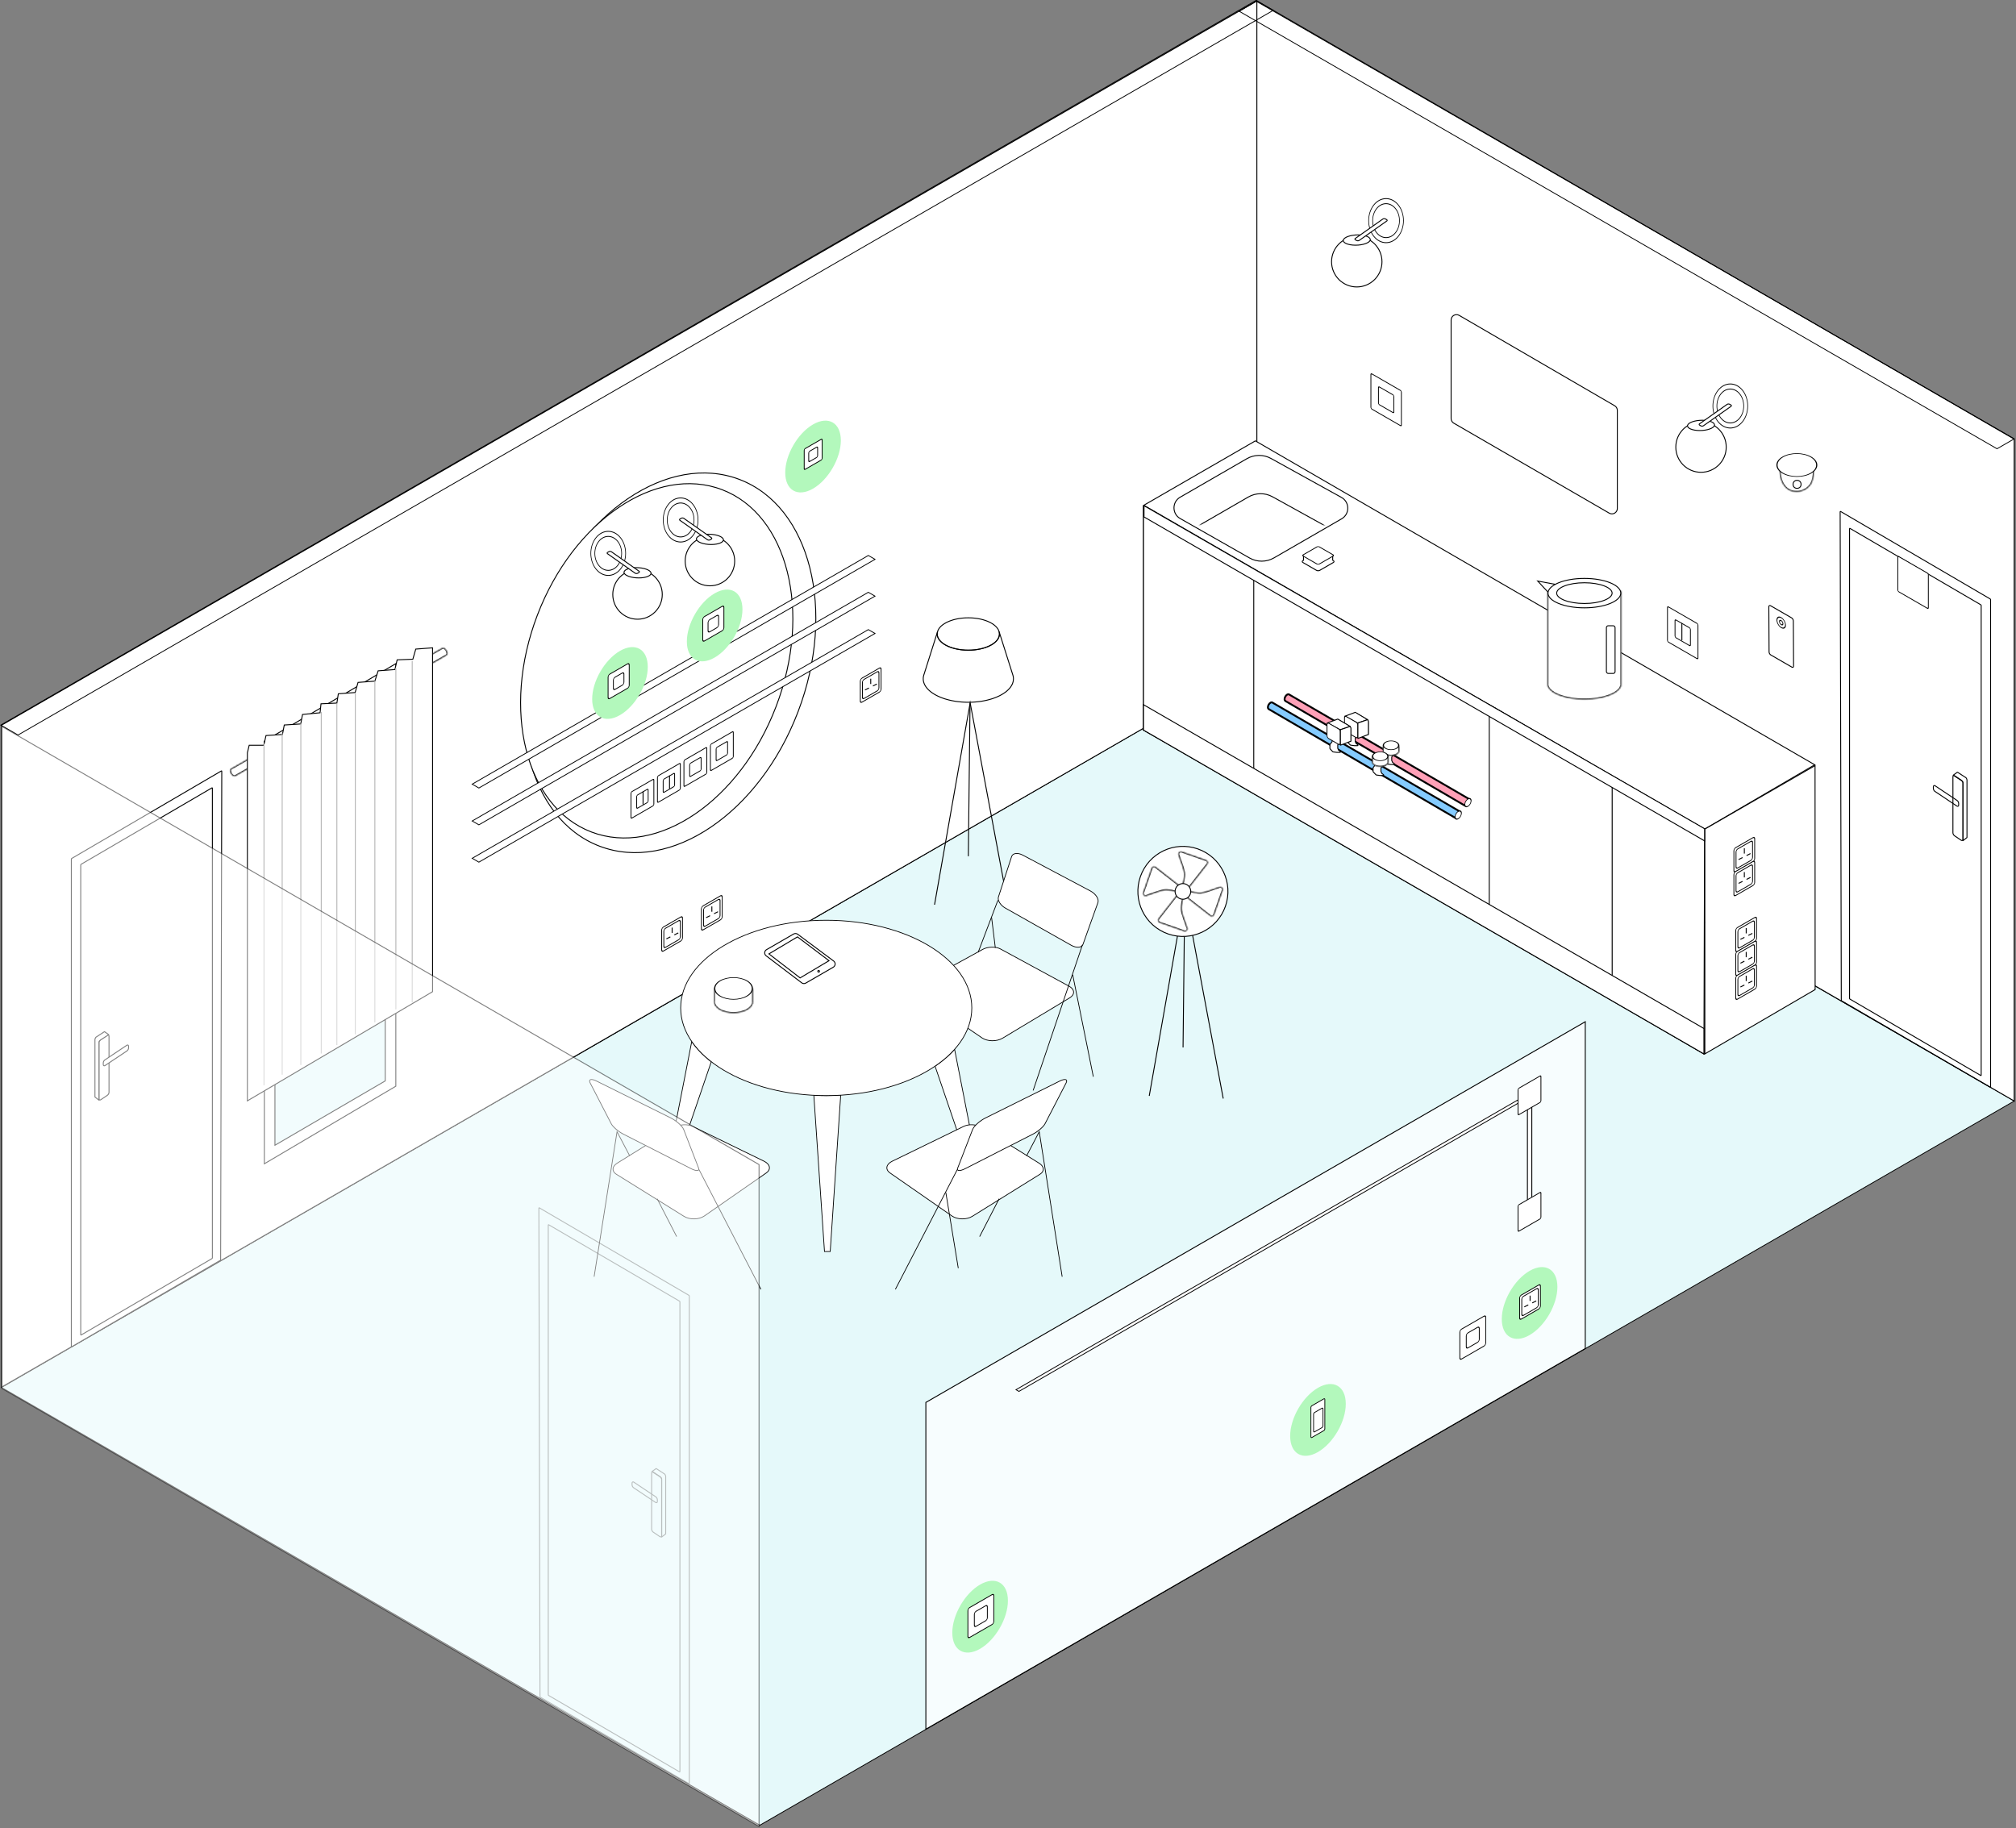 <?xml version="1.0" encoding="UTF-8"?> <svg xmlns="http://www.w3.org/2000/svg" width="1086" height="985" viewBox="0 0 1086 985" fill="none"><rect x="0" y="0" width="1086" height="985" fill="#808080" stroke="none"/> <rect width="780.32" height="471.686" transform="matrix(0.866 -0.5 0.866 0.5 0.835 747.449)" fill="#E5F9FA" stroke="black" stroke-width="0.5"></rect> <path d="M0.935 390.602L677.066 0.471V357.08L0.935 747.211V390.602Z" fill="white" stroke="black" stroke-width="0.5"></path> <path d="M1085.03 236.546L677.066 0.471V357.08L1085.03 593.156V236.546Z" fill="white" stroke="black" stroke-width="0.5"></path> <path d="M676.248 237.51L616.163 272.197L918.322 446.633L977.569 412.001L676.248 237.51Z" fill="white" stroke="black" stroke-width="0.5"></path> <path d="M722.723 279.504C727.187 276.927 727.127 270.464 722.617 267.969L684.699 246.996C680.632 244.747 675.684 244.793 671.66 247.116L635.728 267.861C631.295 270.421 631.316 276.828 635.766 279.358L673.102 300.589C677.19 302.914 682.205 302.898 686.277 300.546L722.723 279.504Z" fill="white" stroke="black" stroke-width="0.5" stroke-miterlimit="22.926"></path> <mask id="mask0_259_20" style="mask-type:alpha" maskUnits="userSpaceOnUse" x="632" y="242" width="95" height="58"> <path d="M723.349 276.685C727.813 274.108 727.753 267.644 723.243 265.15L685.325 244.177C681.258 241.928 676.31 241.973 672.286 244.297L636.354 265.042C631.921 267.602 631.942 274.009 636.392 276.539L673.728 297.77C677.816 300.095 682.831 300.078 686.903 297.727L723.349 276.685Z" fill="white" stroke="black" stroke-width="0.5" stroke-miterlimit="22.926"></path> </mask> <g mask="url(#mask0_259_20)"> <path d="M715.31 295.597C719.774 293.02 719.714 286.556 715.204 284.061L685.497 267.631C681.43 265.381 676.483 265.427 672.458 267.75L644.393 283.954C639.959 286.514 639.98 292.92 644.431 295.451L673.667 312.076C677.755 314.4 682.769 314.384 686.842 312.033L715.31 295.597Z" fill="white" stroke="black" stroke-width="0.5" stroke-miterlimit="22.926"></path> </g> <path d="M615.979 393.31V272.64L917.884 447.09V567.76L615.979 393.31Z" fill="white" stroke="black" stroke-width="0.5"></path> <path d="M615.979 393.308V272.642L675.39 307.299V426.549L615.979 393.308Z" fill="white" stroke="black" stroke-width="0.5"></path> <path d="M802.25 500.293V379.626L868.793 418.561V538.52L802.25 500.293Z" fill="white" stroke="black" stroke-width="0.5"></path> <path d="M868.459 538.808V418.847L918.249 447.145L917.886 567.758L868.459 538.808Z" fill="white" stroke="black" stroke-width="0.5"></path> <path d="M918.385 567.758V446.644L977.75 412.433L977.795 533.102L918.385 567.758Z" fill="white" stroke="black" stroke-width="0.5"></path> <path d="M498.75 931.567V755.517L853.97 550.433V726.483L498.75 931.567Z" fill="white" fill-opacity="0.7" stroke="black" stroke-width="0.5"></path> <path d="M615.98 393.31V379.624L917.885 554.073V567.76L615.98 393.31Z" fill="white" stroke="black" stroke-width="0.5"></path> <path d="M616.272 278.488V272.433L918.25 446.456V453.01L616.272 278.488Z" fill="white" stroke="black" stroke-width="0.5"></path> <path d="M38.647 462.453C38.528 462.522 38.432 462.69 38.432 462.827L38.43 725.394C38.43 725.46 38.453 725.511 38.494 725.534C38.534 725.558 38.59 725.552 38.647 725.518L118.64 678.987C118.759 678.918 118.855 678.751 118.856 678.613L119.464 415.44C119.464 415.373 119.441 415.322 119.4 415.299C119.359 415.275 119.304 415.281 119.246 415.315L38.647 462.453Z" fill="white" stroke="black" stroke-width="0.5" stroke-linejoin="round"></path> <path d="M43.704 465.593C43.585 465.663 43.489 465.83 43.489 465.968L43.487 719.062C43.487 719.128 43.51 719.179 43.551 719.202C43.592 719.225 43.647 719.219 43.705 719.186L114.193 678.023C114.312 677.954 114.408 677.787 114.408 677.649L114.41 424.555C114.41 424.489 114.387 424.438 114.346 424.415C114.305 424.392 114.25 424.397 114.192 424.431L43.704 465.593Z" fill="white" stroke="black" stroke-width="0.5" stroke-linejoin="round"></path> <path d="M54.162 560.142C53.681 560.468 53.312 561.146 53.312 561.704L53.311 591.943C53.311 592.574 53.779 592.799 54.323 592.43L57.872 590.025C58.353 589.699 58.723 589.021 58.723 588.463L58.723 558.224C58.723 557.593 58.255 557.368 57.712 557.737L54.162 560.142Z" fill="white" stroke="black" stroke-width="0.5"></path> <path d="M69.262 564.541C69.258 565.123 68.9 565.807 68.436 566.117L56.593 574.031C56.069 574.381 55.622 574.117 55.626 573.46L55.632 572.605C55.636 572.024 55.994 571.34 56.458 571.03L68.301 563.116C68.825 562.766 69.272 563.03 69.268 563.687L69.262 564.541Z" fill="white" stroke="black" stroke-width="0.5"></path> <path d="M58.572 557.399L56.278 555.771L51.666 558.781L51.374 559.22L51.149 559.893L51.149 590.992L53.312 592.675L53.313 561.217L53.538 560.827L54.039 560.339L58.572 557.399Z" fill="white" stroke="black" stroke-width="0.5" stroke-linejoin="round"></path> <mask id="path-21-inside-1_259_20" fill="white"> <path d="M958.613 252.797H977.145C977.145 252.797 977.314 258.692 975.144 261.349C974.023 262.721 973.175 263.412 971.551 264.119C970.097 264.752 969.149 264.938 967.565 264.889C965.896 264.837 964.872 264.626 963.438 263.77C962.04 262.934 961.454 262.116 960.549 260.762C958.769 258.102 958.613 252.797 958.613 252.797Z"></path> </mask> <path d="M958.613 252.797H977.145C977.145 252.797 977.314 258.692 975.144 261.349C974.023 262.721 973.175 263.412 971.551 264.119C970.097 264.752 969.149 264.938 967.565 264.889C965.896 264.837 964.872 264.626 963.438 263.77C962.04 262.934 961.454 262.116 960.549 260.762C958.769 258.102 958.613 252.797 958.613 252.797Z" fill="white"></path> <path d="M958.613 252.797V252.297H958.098L958.113 252.811L958.613 252.797ZM977.145 252.797L977.645 252.783L977.631 252.297H977.145V252.797ZM975.144 261.349L975.531 261.665L975.144 261.349ZM960.549 260.762L960.133 261.04L960.549 260.762ZM967.565 264.889L967.549 265.388L967.565 264.889ZM971.551 264.119L971.351 263.661L971.551 264.119ZM963.438 263.77L963.695 263.34L963.438 263.77ZM958.613 253.297H977.145V252.297H958.613V253.297ZM977.145 252.797C976.646 252.811 976.646 252.811 976.646 252.811C976.646 252.811 976.646 252.811 976.646 252.811C976.646 252.811 976.646 252.811 976.646 252.811C976.646 252.812 976.646 252.813 976.646 252.814C976.646 252.816 976.646 252.82 976.646 252.825C976.646 252.835 976.646 252.851 976.647 252.872C976.647 252.913 976.648 252.976 976.648 253.056C976.649 253.218 976.647 253.453 976.638 253.744C976.62 254.327 976.574 255.131 976.462 256.014C976.235 257.81 975.746 259.822 974.757 261.032L975.531 261.665C976.713 260.219 977.224 257.955 977.454 256.14C977.572 255.217 977.619 254.38 977.638 253.775C977.647 253.472 977.649 253.225 977.648 253.054C977.648 252.969 977.647 252.902 977.647 252.856C977.646 252.833 977.646 252.815 977.646 252.803C977.646 252.796 977.645 252.792 977.645 252.788C977.645 252.787 977.645 252.785 977.645 252.784C977.645 252.784 977.645 252.783 977.645 252.783C977.645 252.783 977.645 252.783 977.645 252.783C977.645 252.783 977.645 252.783 977.145 252.797ZM960.964 260.484C960.139 259.251 959.667 257.353 959.407 255.704C959.279 254.89 959.205 254.157 959.164 253.628C959.143 253.364 959.13 253.15 959.123 253.004C959.119 252.931 959.116 252.875 959.115 252.837C959.114 252.818 959.114 252.804 959.113 252.795C959.113 252.79 959.113 252.787 959.113 252.785C959.113 252.784 959.113 252.783 959.113 252.782C959.113 252.782 959.113 252.782 959.113 252.782C959.113 252.782 959.113 252.782 959.113 252.782C959.113 252.782 959.113 252.782 958.613 252.797C958.113 252.811 958.113 252.812 958.113 252.812C958.113 252.812 958.113 252.812 958.113 252.812C958.113 252.812 958.113 252.813 958.113 252.813C958.113 252.814 958.113 252.815 958.113 252.817C958.114 252.82 958.114 252.824 958.114 252.829C958.114 252.84 958.115 252.856 958.116 252.877C958.117 252.918 958.12 252.979 958.124 253.056C958.132 253.21 958.145 253.432 958.167 253.706C958.21 254.255 958.286 255.014 958.419 255.86C958.682 257.528 959.178 259.613 960.133 261.04L960.964 260.484ZM974.757 261.032C973.68 262.351 972.894 262.989 971.351 263.661L971.75 264.578C973.456 263.835 974.366 263.091 975.531 261.665L974.757 261.032ZM971.351 263.661C969.964 264.264 969.09 264.436 967.58 264.389L967.549 265.388C969.209 265.44 970.23 265.24 971.75 264.578L971.351 263.661ZM967.58 264.389C965.973 264.339 965.037 264.142 963.695 263.34L963.182 264.199C964.706 265.109 965.819 265.334 967.549 265.388L967.58 264.389ZM963.695 263.34C962.396 262.565 961.861 261.825 960.964 260.484L960.133 261.04C961.047 262.407 961.684 263.304 963.182 264.199L963.695 263.34Z" fill="black" mask="url(#path-21-inside-1_259_20)"></path> <circle r="8.743" transform="matrix(0.866 0.5 -0.866 0.5 967.946 250.531)" fill="white" stroke="black" stroke-width="0.5"></circle> <circle cx="968.06" cy="260.921" r="2.157" stroke="black" stroke-width="0.5"></circle> <path d="M1072.09 322.666C1072.21 322.736 1072.31 322.903 1072.31 323.04L1072.31 585.607C1072.31 585.674 1072.29 585.724 1072.25 585.748C1072.2 585.771 1072.15 585.765 1072.09 585.732L992.099 539.2C991.98 539.131 991.883 538.964 991.883 538.826L991.275 275.653C991.275 275.587 991.298 275.536 991.339 275.512C991.38 275.489 991.435 275.495 991.493 275.528L1072.09 322.666Z" stroke="black" stroke-width="0.5" stroke-linejoin="round"></path> <path d="M1067.03 325.807C1067.15 325.876 1067.25 326.044 1067.25 326.181L1067.25 579.275C1067.25 579.341 1067.23 579.392 1067.19 579.415C1067.15 579.439 1067.09 579.433 1067.03 579.399L996.546 538.237C996.427 538.167 996.33 538 996.33 537.863L996.328 284.769C996.328 284.702 996.351 284.652 996.392 284.628C996.433 284.605 996.489 284.611 996.546 284.644L1067.03 325.807Z" stroke="black" stroke-width="0.5" stroke-linejoin="round"></path> <path d="M1056.58 420.355C1057.06 420.681 1057.43 421.359 1057.43 421.917L1057.43 452.156C1057.43 452.786 1056.96 453.012 1056.42 452.643L1052.87 450.238C1052.39 449.912 1052.02 449.233 1052.02 448.676L1052.02 418.437C1052.02 417.806 1052.48 417.581 1053.03 417.95L1056.58 420.355Z" stroke="black" stroke-width="0.5"></path> <path d="M1041.48 424.754C1041.48 425.336 1041.84 426.02 1042.3 426.33L1054.15 434.244C1054.67 434.594 1055.12 434.33 1055.11 433.673L1055.11 432.818C1055.1 432.237 1054.74 431.553 1054.28 431.243L1042.44 423.329C1041.91 422.979 1041.47 423.242 1041.47 423.899L1041.48 424.754Z" stroke="black" stroke-width="0.5"></path> <path d="M1052.17 417.612L1054.46 415.983L1059.07 418.994L1059.36 419.433L1059.59 420.106L1059.59 451.205L1057.43 452.888L1057.43 421.43L1057.2 421.04L1056.7 420.552L1052.17 417.612Z" stroke="black" stroke-width="0.5" stroke-linejoin="round"></path> <rect x="-0.216" y="0.125" width="18.966" height="18.966" rx="0.665" transform="matrix(3.7683e-05 1 -0.866 -0.5 1038.88 309.321)" fill="white" stroke="black" stroke-width="0.5"></rect> <rect x="-0.216" y="0.125" width="18.966" height="18.966" rx="0.665" transform="matrix(3.7683e-05 1 -0.866 -0.5 755.023 210.897)" fill="white" stroke="black" stroke-width="0.5"></rect> <rect x="-0.216" y="0.125" width="9.574" height="9.574" rx="0.665" transform="matrix(3.76619e-05 1 -0.866 -0.5 750.958 213.244)" fill="white" stroke="black" stroke-width="0.5"></rect> <circle r="13.053" transform="matrix(0.508 -0.643 0.508 0.643 932.097 218.717)" fill="white" stroke="black" stroke-width="0.5"></circle> <circle r="10.054" transform="matrix(0.508 -0.643 0.508 0.643 932.094 218.717)" fill="white" stroke="black" stroke-width="0.5"></circle> <ellipse cx="916.319" cy="240.855" rx="13.58" ry="13.58" stroke="black" stroke-width="0.5"></ellipse> <path d="M909.069 229.169C909.15 228.829 909.404 228.487 909.834 228.155C910.266 227.823 910.86 227.515 911.583 227.252C913.028 226.726 914.944 226.397 916.983 226.397C919.022 226.397 920.78 226.726 921.974 227.252C922.571 227.515 923.018 227.823 923.291 228.155C923.564 228.487 923.654 228.829 923.573 229.169C923.492 229.509 923.238 229.851 922.807 230.182C922.376 230.515 921.781 230.823 921.058 231.086C919.614 231.611 917.698 231.941 915.659 231.941C913.62 231.941 911.862 231.611 910.668 231.086C910.071 230.823 909.624 230.515 909.35 230.182C909.078 229.851 908.988 229.509 909.069 229.169Z" fill="white" stroke="black" stroke-width="0.5"></path> <path d="M932.494 218.894C932.793 218.684 932.767 218.376 932.433 218.183L931.752 217.791C931.368 217.569 930.736 217.587 930.392 217.83L915.509 228.319C915.21 228.529 915.236 228.837 915.57 229.03L916.251 229.422C916.635 229.644 917.267 229.626 917.611 229.383L932.494 218.894Z" fill="white" stroke="black" stroke-width="0.5"></path> <circle r="13.053" transform="matrix(0.508 -0.643 0.508 0.643 746.659 118.866)" fill="white" stroke="black" stroke-width="0.5"></circle> <circle r="10.054" transform="matrix(0.508 -0.643 0.508 0.643 746.657 118.866)" fill="white" stroke="black" stroke-width="0.5"></circle> <ellipse cx="730.882" cy="141.004" rx="13.58" ry="13.58" stroke="black" stroke-width="0.5"></ellipse> <path d="M723.632 129.318C723.713 128.979 723.967 128.636 724.397 128.305C724.829 127.973 725.423 127.665 726.146 127.401C727.591 126.876 729.507 126.546 731.546 126.546C733.585 126.546 735.343 126.876 736.537 127.401C737.134 127.665 737.581 127.973 737.854 128.305C738.127 128.636 738.217 128.979 738.136 129.318C738.055 129.658 737.801 130 737.37 130.332C736.939 130.664 736.344 130.972 735.621 131.235C734.177 131.761 732.261 132.091 730.222 132.091C728.183 132.091 726.425 131.761 725.231 131.235C724.634 130.972 724.187 130.664 723.913 130.332C723.641 130 723.551 129.658 723.632 129.318Z" fill="white" stroke="black" stroke-width="0.5"></path> <path d="M747.057 119.044C747.356 118.833 747.33 118.526 746.996 118.333L746.315 117.94C745.931 117.718 745.299 117.736 744.955 117.979L730.072 128.468C729.773 128.679 729.799 128.986 730.133 129.179L730.814 129.572C731.198 129.794 731.83 129.775 732.174 129.533L747.057 119.044Z" fill="white" stroke="black" stroke-width="0.5"></path> <path d="M505.061 340.225L497.617 363.756L497.458 364.38L497.36 365.029L497.336 365.678L497.36 366.327L497.458 366.975L497.617 367.6L497.825 368.224L498.095 368.836L498.425 369.436L498.805 370.024L499.245 370.599L499.723 371.163L500.262 371.701L500.849 372.24L501.486 372.754L502.159 373.244L502.881 373.721L503.641 374.186L504.449 374.627L505.293 375.043L506.175 375.435L507.093 375.815L508.048 376.17L509.027 376.5L510.043 376.794L511.096 377.076L512.174 377.333L513.276 377.553L514.402 377.761L515.553 377.933L516.728 378.067L517.928 378.178L519.14 378.263L520.376 378.312L521.625 378.325L522.886 378.312L524.11 378.263L525.335 378.178L526.522 378.067L527.697 377.933L528.86 377.761L529.987 377.553L531.089 377.333L532.166 377.076L533.207 376.794L534.235 376.5L535.214 376.17L536.169 375.815L537.088 375.435L537.969 375.043L538.814 374.627L539.61 374.186L540.381 373.721L541.103 373.244L541.776 372.754L542.413 372.24L543.001 371.701L543.527 371.163L544.017 370.599L544.458 370.024L544.837 369.436L545.168 368.836L545.437 368.224L545.645 367.6L545.804 366.975L545.89 366.327L545.927 365.678L545.89 365.029L545.804 364.38L545.645 363.756L538.189 340.225L538.3 340.666L538.361 341.107L538.385 341.56L538.361 342.013L538.3 342.453L538.189 342.882L538.042 343.31L537.859 343.739L537.638 344.155L537.369 344.559L537.075 344.951L536.732 345.343L536.365 345.71L535.961 346.077L535.52 346.432L535.055 346.775L534.566 347.106L534.039 347.424L533.476 347.73L532.901 348.011L532.288 348.293L531.652 348.55L531.003 348.795L530.317 349.015L529.619 349.223L528.897 349.419L528.15 349.591L527.391 349.75L526.608 349.885L525.812 350.007L525.004 350.105L524.184 350.178L523.339 350.24L522.494 350.264L521.625 350.276L520.768 350.264L519.911 350.24L519.079 350.178L518.258 350.105L517.438 350.007L516.642 349.885L515.871 349.75L515.112 349.591L514.365 349.419L513.643 349.223L512.945 349.015L512.259 348.795L511.598 348.55L510.974 348.293L510.362 348.011L509.786 347.73L509.223 347.424L508.697 347.106L508.207 346.775L507.73 346.432L507.301 346.077L506.897 345.71L506.53 345.343L506.187 344.951L505.893 344.559L505.624 344.155L505.403 343.739L505.208 343.31L505.061 342.882L504.963 342.453L504.889 342.013L504.877 341.56L504.889 341.107L504.963 340.666L505.061 340.225Z" stroke="black" stroke-width="0.5" stroke-miterlimit="22.926" stroke-linejoin="bevel"></path> <path d="M521.622 332.831C512.367 332.831 504.862 336.736 504.862 341.548C504.862 346.371 512.367 350.264 521.622 350.264C530.878 350.264 538.383 346.359 538.383 341.548C538.383 336.736 530.878 332.831 521.622 332.831Z" stroke="black" stroke-width="0.5" stroke-miterlimit="22.926"></path> <path d="M543.276 488.816L522.61 378.632L503.426 487.396" stroke="black" stroke-width="0.5" stroke-miterlimit="22.926"></path> <path d="M522.551 378.632L521.633 461.271" stroke="black" stroke-width="0.5" stroke-miterlimit="22.926"></path> <path fill-rule="evenodd" clip-rule="evenodd" d="M494.737 535.72C500.006 539.327 505.457 543.032 511.055 546.868C516.835 550.82 522.829 554.904 529.004 559.136C531.902 561.112 536.908 561.194 540.069 559.301C546.277 555.563 552.419 551.874 558.479 548.235C564.473 544.629 570.384 541.072 576.247 537.548C579.178 535.786 578.98 532.954 575.868 531.274C569.232 527.668 562.793 524.177 556.569 520.802C550.526 517.525 544.647 514.33 538.95 511.235C536.397 509.851 532.1 509.95 529.383 511.449C523.932 514.446 518.416 517.475 512.867 520.522C507.251 523.617 501.554 526.73 495.824 529.891C492.876 531.489 492.382 534.107 494.737 535.72Z" fill="white"></path> <path d="M494.737 535.72C500.006 539.327 505.457 543.032 511.055 546.868C516.835 550.82 522.829 554.904 529.004 559.136C531.902 561.112 536.908 561.194 540.069 559.301C546.277 555.563 552.419 551.874 558.479 548.235C564.473 544.629 570.384 541.072 576.247 537.548C579.178 535.786 578.98 532.954 575.868 531.274C569.232 527.668 562.793 524.177 556.569 520.802C550.526 517.525 544.647 514.33 538.95 511.235C536.397 509.851 532.1 509.95 529.383 511.449C523.932 514.446 518.416 517.475 512.867 520.522C507.251 523.617 501.554 526.73 495.824 529.891C492.876 531.489 492.382 534.107 494.737 535.72Z" stroke="black" stroke-width="0.4" stroke-miterlimit="22.926"></path> <path fill-rule="evenodd" clip-rule="evenodd" d="M541.518 489.168C547.264 492.412 553.077 495.689 558.956 499.016C564.9 502.375 570.927 505.783 577.036 509.225C579.852 510.822 582.734 510.608 583.392 508.747C584.71 505.042 586.043 501.321 587.377 497.583C588.728 493.829 590.061 490.058 591.428 486.27C592.12 484.36 590.292 481.511 587.377 479.98C581.103 476.654 574.912 473.377 568.803 470.133C562.76 466.938 556.782 463.76 550.903 460.648C548.219 459.232 545.552 459.594 544.943 461.455C543.74 465.111 542.555 468.766 541.369 472.405C540.184 476.028 539.015 479.634 537.846 483.207C537.269 485.019 538.899 487.686 541.518 489.168Z" fill="white"></path> <path d="M541.518 489.168C547.264 492.412 553.077 495.689 558.956 499.016C564.9 502.375 570.927 505.783 577.036 509.225C579.852 510.822 582.734 510.608 583.392 508.747C584.71 505.042 586.043 501.321 587.377 497.583C588.728 493.829 590.061 490.058 591.428 486.27C592.12 484.36 590.292 481.511 587.377 479.98C581.103 476.654 574.912 473.377 568.803 470.133C562.76 466.938 556.782 463.76 550.903 460.648C548.219 459.232 545.552 459.594 544.943 461.455C543.74 465.111 542.555 468.766 541.369 472.405C540.184 476.028 539.015 479.634 537.846 483.207C537.269 485.019 538.899 487.686 541.518 489.168Z" stroke="black" stroke-width="0.4" stroke-miterlimit="22.926"></path> <path d="M556.547 587.458L583.091 509.027" stroke="black" stroke-width="0.4" stroke-miterlimit="22.926"></path> <path d="M577.847 525.083L588.962 580.049" stroke="black" stroke-width="0.4" stroke-miterlimit="22.926"></path> <path d="M537.572 484.953L526.918 513.045" stroke="black" stroke-width="0.4" stroke-miterlimit="22.926"></path> <path d="M534.156 494.209L536.165 510.577" stroke="black" stroke-width="0.4" stroke-miterlimit="22.926"></path> <path fill-rule="evenodd" clip-rule="evenodd" d="M438.403 590.06L444.149 674.205H447.229L452.877 589.994C450.308 590.142 447.706 590.225 445.071 590.225C442.832 590.225 440.609 590.175 438.403 590.06Z" fill="white"></path> <path d="M438.403 590.06L444.149 674.205H447.229L452.877 589.994C450.308 590.142 447.706 590.225 445.071 590.225C442.832 590.225 440.609 590.175 438.403 590.06Z" stroke="black" stroke-width="0.4" stroke-miterlimit="22.926"></path> <path fill-rule="evenodd" clip-rule="evenodd" d="M372.635 561.095L357.832 636.661L360.812 637.468L383.157 571.98C378.892 568.67 375.336 565.014 372.635 561.095Z" fill="white"></path> <path d="M372.635 561.095L357.832 636.661L360.812 637.468L383.157 571.98C378.892 568.67 375.336 565.014 372.635 561.095Z" stroke="black" stroke-width="0.4" stroke-miterlimit="22.926"></path> <path fill-rule="evenodd" clip-rule="evenodd" d="M514.234 565.294L528.214 636.66L525.234 637.467L503.712 574.367C507.779 571.617 511.319 568.571 514.234 565.294Z" fill="white"></path> <path d="M514.234 565.294L528.214 636.66L525.234 637.467L503.712 574.367C507.779 571.617 511.319 568.571 514.234 565.294Z" stroke="black" stroke-width="0.4" stroke-miterlimit="22.926"></path> <path d="M445.088 590.241C488.395 590.241 523.502 569.09 523.502 542.998C523.502 516.907 488.395 495.756 445.088 495.756C401.781 495.756 366.674 516.907 366.674 542.998C366.674 569.09 401.781 590.241 445.088 590.241Z" fill="white" stroke="black" stroke-width="0.4" stroke-miterlimit="22.926"></path> <path fill-rule="evenodd" clip-rule="evenodd" d="M331.965 632.562C337.53 636.02 343.294 639.61 349.255 643.315C355.413 647.151 361.786 651.12 368.405 655.236C371.518 657.179 376.507 657.097 379.454 655.055C385.218 651.054 390.899 647.102 396.481 643.216C401.997 639.379 407.431 635.608 412.783 631.887C415.451 630.026 414.907 627.194 411.63 625.596C404.648 622.188 397.914 618.911 391.393 615.733C385.086 612.654 378.96 609.673 373.016 606.775C370.365 605.474 366.166 605.705 363.646 607.269C358.608 610.398 353.503 613.576 348.349 616.77C343.112 620.014 337.81 623.308 332.442 626.65C329.709 628.363 329.462 630.997 331.965 632.562Z" fill="white"></path> <path d="M331.965 632.562C337.53 636.02 343.294 639.61 349.255 643.315C355.413 647.151 361.786 651.12 368.405 655.236C371.518 657.179 376.507 657.097 379.454 655.055C385.218 651.054 390.899 647.102 396.481 643.216C401.997 639.379 407.431 635.608 412.783 631.887C415.451 630.026 414.907 627.194 411.63 625.596C404.648 622.188 397.914 618.911 391.393 615.733C385.086 612.654 378.96 609.673 373.016 606.775C370.365 605.474 366.166 605.705 363.646 607.269C358.608 610.398 353.503 613.576 348.349 616.77C343.112 620.014 337.81 623.308 332.442 626.65C329.709 628.363 329.462 630.997 331.965 632.562Z" stroke="black" stroke-width="0.4" stroke-miterlimit="22.926"></path> <path fill-rule="evenodd" clip-rule="evenodd" d="M335.785 610.974C341.762 614.02 347.772 617.083 353.832 620.179C359.925 623.291 366.083 626.419 372.275 629.581C375.124 631.03 376.968 630.931 376.342 629.317C375.091 626.074 373.79 622.731 372.472 619.306C371.122 615.798 369.739 612.209 368.306 608.52C367.582 606.626 364.404 603.778 361.275 602.23C354.491 598.854 347.772 595.511 341.103 592.202C334.484 588.908 327.913 585.648 321.409 582.42C318.445 580.938 316.897 581.4 317.918 583.408C319.927 587.295 321.887 591.098 323.797 594.787C325.657 598.393 327.485 601.933 329.264 605.375C330.136 607.071 333.068 609.574 335.785 610.974Z" fill="white"></path> <path d="M335.785 610.974C341.762 614.02 347.772 617.083 353.832 620.179C359.925 623.291 366.083 626.419 372.275 629.581C375.124 631.03 376.968 630.931 376.342 629.317C375.091 626.074 373.79 622.731 372.472 619.306C371.122 615.798 369.739 612.209 368.306 608.52C367.582 606.626 364.404 603.778 361.275 602.23C354.491 598.854 347.772 595.511 341.103 592.202C334.484 588.908 327.913 585.648 321.409 582.42C318.445 580.938 316.897 581.4 317.918 583.408C319.927 587.295 321.887 591.098 323.797 594.787C325.657 598.393 327.485 601.933 329.264 605.375C330.136 607.071 333.068 609.574 335.785 610.974Z" stroke="black" stroke-width="0.4" stroke-miterlimit="22.926"></path> <path d="M376.537 630.058L409.882 694.591" stroke="black" stroke-width="0.4" stroke-miterlimit="22.926"></path> <path d="M354.016 645.799L364.506 666.185" stroke="black" stroke-width="0.4" stroke-miterlimit="22.926"></path> <path d="M320.046 687.791L332.396 609.689L339.196 622.649" stroke="black" stroke-width="0.4" stroke-miterlimit="22.926"></path> <path fill-rule="evenodd" clip-rule="evenodd" d="M560.26 632.562C554.694 636.02 548.931 639.61 542.97 643.315C536.811 647.151 530.439 651.12 523.819 655.236C520.707 657.179 515.718 657.097 512.77 655.055C507.007 651.054 501.326 647.102 495.743 643.216C490.227 639.379 484.793 635.608 479.441 631.887C476.774 630.026 477.317 627.194 480.594 625.596C487.576 622.188 494.311 618.911 500.832 615.733C507.139 612.654 513.264 609.673 519.209 606.775C521.86 605.474 526.059 605.705 528.578 607.269C533.617 610.398 538.722 613.576 543.876 616.77C549.112 620.014 554.414 623.308 559.782 626.65C562.516 628.363 562.763 630.997 560.26 632.562Z" fill="white"></path> <path d="M560.26 632.562C554.694 636.02 548.931 639.61 542.97 643.315C536.811 647.151 530.439 651.12 523.819 655.236C520.707 657.179 515.718 657.097 512.77 655.055C507.007 651.054 501.326 647.102 495.743 643.216C490.227 639.379 484.793 635.608 479.441 631.887C476.774 630.026 477.317 627.194 480.594 625.596C487.576 622.188 494.311 618.911 500.832 615.733C507.139 612.654 513.264 609.673 519.209 606.775C521.86 605.474 526.059 605.705 528.578 607.269C533.617 610.398 538.722 613.576 543.876 616.77C549.112 620.014 554.414 623.308 559.782 626.65C562.516 628.363 562.763 630.997 560.26 632.562Z" stroke="black" stroke-width="0.4" stroke-miterlimit="22.926"></path> <path fill-rule="evenodd" clip-rule="evenodd" d="M556.435 610.974C550.458 614.02 544.447 617.083 538.387 620.179C532.295 623.291 526.136 626.419 519.945 629.581C517.096 631.03 515.252 630.931 515.877 629.317C517.129 626.074 518.43 622.731 519.747 619.306C521.098 615.798 522.481 612.209 523.913 608.52C524.638 606.626 527.816 603.778 530.944 602.23C537.729 598.854 544.447 595.511 551.116 592.202C557.736 588.908 564.306 585.648 570.811 582.42C573.775 580.938 575.322 581.4 574.301 583.408C572.293 587.295 570.333 591.098 568.423 594.787C566.562 598.393 564.734 601.933 562.956 605.375C562.083 607.071 559.152 609.574 556.435 610.974Z" fill="white"></path> <path d="M556.435 610.974C550.458 614.02 544.447 617.083 538.387 620.179C532.295 623.291 526.136 626.419 519.945 629.581C517.096 631.03 515.252 630.931 515.877 629.317C517.129 626.074 518.43 622.731 519.747 619.306C521.098 615.798 522.481 612.209 523.913 608.52C524.638 606.626 527.816 603.778 530.944 602.23C537.729 598.854 544.447 595.511 551.116 592.202C557.736 588.908 564.306 585.648 570.811 582.42C573.775 580.938 575.322 581.4 574.301 583.408C572.293 587.295 570.333 591.098 568.423 594.787C566.562 598.393 564.734 601.933 562.956 605.375C562.083 607.071 559.152 609.574 556.435 610.974Z" stroke="black" stroke-width="0.4" stroke-miterlimit="22.926"></path> <path d="M515.682 630.058L482.337 694.591" stroke="black" stroke-width="0.4" stroke-miterlimit="22.926"></path> <path d="M509.509 642.408L516.211 683.196" stroke="black" stroke-width="0.4" stroke-miterlimit="22.926"></path> <path d="M538.205 645.799L527.716 666.185" stroke="black" stroke-width="0.4" stroke-miterlimit="22.926"></path> <path d="M572.182 687.791L559.832 609.689L553.032 622.649" stroke="black" stroke-width="0.4" stroke-miterlimit="22.926"></path> <path d="M786.056 169.904L869.796 218.579C870.689 219.098 871.238 220.053 871.238 221.086V273.938C871.238 276.172 868.819 277.567 866.885 276.448L783.146 227.981C782.25 227.462 781.699 226.506 781.699 225.471V172.411C781.699 170.175 784.123 168.78 786.056 169.904Z" fill="white" stroke="black" stroke-width="0.5" stroke-linejoin="round"></path> <path d="M429.877 383.489C419.458 410.788 402.267 432.529 382.907 445.617C363.547 458.705 342.039 463.128 322.957 455.845C303.875 448.562 290.784 430.934 285.067 408.275C279.351 385.616 281.017 357.949 291.436 330.651C301.855 303.353 319.046 281.611 338.405 268.523C357.766 255.435 379.273 251.012 398.356 258.295C417.438 265.578 430.529 283.206 436.246 305.866C441.962 328.524 440.296 356.191 429.877 383.489Z" stroke="black" stroke-width="0.5"></path> <path d="M418.093 380.552C408.367 406.037 392.35 426.346 374.331 438.583C356.31 450.821 336.308 454.976 318.578 448.209C300.849 441.442 288.701 425.017 283.417 403.885C278.134 382.753 279.721 356.937 289.448 331.453C299.175 305.968 315.191 285.66 333.21 273.422C351.231 261.184 371.233 257.03 388.963 263.796C406.692 270.563 418.84 286.988 424.124 308.121C429.408 329.252 427.82 355.068 418.093 380.552Z" fill="white" stroke="black" stroke-width="0.5"></path> <circle r="13.053" transform="matrix(-0.508 -0.643 -0.508 0.643 327.652 298.118)" fill="white" stroke="black" stroke-width="0.5"></circle> <circle r="10.054" transform="matrix(-0.508 -0.643 -0.508 0.643 327.655 298.119)" fill="white" stroke="black" stroke-width="0.5"></circle> <circle r="13.33" transform="matrix(-1 0 0 1 343.43 320.256)" stroke="black" stroke-width="0.5"></circle> <path d="M350.68 308.571C350.599 308.231 350.346 307.888 349.915 307.557C349.483 307.225 348.889 306.917 348.166 306.654C346.721 306.128 344.806 305.798 342.766 305.798C340.727 305.798 338.969 306.128 337.775 306.654C337.178 306.917 336.731 307.225 336.458 307.557C336.185 307.888 336.095 308.231 336.176 308.571C336.257 308.91 336.511 309.253 336.942 309.584C337.374 309.916 337.968 310.224 338.691 310.487C340.136 311.013 342.051 311.343 344.09 311.343C346.13 311.343 347.888 311.013 349.081 310.487C349.679 310.224 350.126 309.916 350.399 309.584C350.671 309.253 350.762 308.91 350.68 308.571Z" fill="white" stroke="black" stroke-width="0.5"></path> <path d="M327.255 298.296C326.956 298.085 326.982 297.778 327.316 297.585L327.997 297.192C328.381 296.971 329.013 296.989 329.357 297.231L344.24 307.72C344.539 307.931 344.513 308.239 344.179 308.431L343.498 308.824C343.114 309.046 342.482 309.028 342.138 308.785L327.255 298.296Z" fill="white" stroke="black" stroke-width="0.5"></path> <rect x="0.433" width="246.407" height="4.159" transform="matrix(0.866 -0.5 0.866 0.5 253.991 422.662)" fill="white" stroke="black" stroke-width="0.5"></rect> <rect x="0.433" width="246.407" height="4.159" transform="matrix(0.866 -0.5 0.866 0.5 253.991 462.602)" fill="white" stroke="black" stroke-width="0.5"></rect> <rect x="0.433" width="246.407" height="4.159" transform="matrix(0.866 -0.5 0.866 0.5 253.991 442.493)" fill="white" stroke="black" stroke-width="0.5"></rect> <circle r="13.053" transform="matrix(-0.508 -0.643 -0.508 0.643 366.652 280.119)" fill="white" stroke="black" stroke-width="0.5"></circle> <circle r="10.054" transform="matrix(-0.508 -0.643 -0.508 0.643 366.655 280.119)" fill="white" stroke="black" stroke-width="0.5"></circle> <circle r="13.33" transform="matrix(-1 0 0 1 382.429 302.256)" stroke="black" stroke-width="0.5"></circle> <path d="M389.68 290.571C389.599 290.231 389.345 289.889 388.914 289.557C388.483 289.225 387.888 288.917 387.165 288.654C385.721 288.128 383.805 287.798 381.766 287.798C379.727 287.798 377.969 288.128 376.775 288.654C376.178 288.917 375.731 289.225 375.457 289.557C375.185 289.889 375.095 290.231 375.176 290.571C375.257 290.91 375.511 291.253 375.941 291.584C376.373 291.916 376.967 292.224 377.69 292.488C379.135 293.013 381.051 293.343 383.09 293.343C385.129 293.343 386.887 293.013 388.081 292.488C388.678 292.224 389.125 291.916 389.398 291.584C389.671 291.253 389.761 290.91 389.68 290.571Z" fill="white" stroke="black" stroke-width="0.5"></path> <path d="M366.255 280.296C365.955 280.085 365.982 279.778 366.316 279.585L366.996 279.192C367.38 278.971 368.012 278.989 368.356 279.231L383.239 289.72C383.538 289.931 383.512 290.239 383.178 290.431L382.498 290.824C382.114 291.046 381.482 291.028 381.138 290.785L366.255 280.296Z" fill="white" stroke="black" stroke-width="0.5"></path> <path d="M142.402 626.953V399.303L213.224 357.518V585.168L142.402 626.953Z" fill="white" stroke="black" stroke-width="0.5"></path> <path d="M148.108 616.97V402.157C159.44 395.524 166.477 391.576 172.612 388.135C182.165 382.775 189.53 378.644 207.518 367.514V582.314L148.108 616.97Z" fill="#E5F9FA" stroke="black" stroke-width="0.5"></path> <rect x="0.216" y="0.125" width="16.094" height="16.094" rx="1.075" transform="matrix(-3.7683e-05 1 0.866 -0.5 786.294 716.417)" fill="white" stroke="black" stroke-width="0.5"></rect> <rect x="0.216" y="0.125" width="8.088" height="8.088" rx="1.075" transform="matrix(-3.76619e-05 1 0.866 -0.5 789.759 718.418)" fill="white" stroke="black" stroke-width="0.5"></rect> <circle r="17.295" transform="matrix(4.37114e-08 1 0.866 -0.5 333.977 367.944)" fill="#B3F8BC"></circle> <rect x="0.216" y="0.125" width="13.141" height="13.141" rx="1.075" transform="matrix(-3.7683e-05 1 0.866 -0.5 327.466 363.537)" fill="white" stroke="black" stroke-width="0.5"></rect> <rect x="0.216" y="0.125" width="6.56" height="6.56" rx="1.075" transform="matrix(-3.76619e-05 1 0.866 -0.5 330.315 365.182)" fill="white" stroke="black" stroke-width="0.5"></rect> <circle r="17.295" transform="matrix(4.37114e-08 1 0.866 -0.5 437.977 245.944)" fill="#B3F8BC"></circle> <circle r="17.295" transform="matrix(4.37114e-08 1 0.866 -0.5 384.976 336.944)" fill="#B3F8BC"></circle> <circle r="17.295" transform="matrix(4.37114e-08 1 0.866 -0.5 527.977 870.944)" fill="#B3F8BC"></circle> <circle r="17.295" transform="matrix(4.37114e-08 1 0.866 -0.5 709.978 764.944)" fill="#B3F8BC"></circle> <circle r="17.295" transform="matrix(4.37114e-08 1 0.866 -0.5 823.977 701.944)" fill="#B3F8BC"></circle> <rect x="0.216" y="0.125" width="13.141" height="13.141" rx="1.075" transform="matrix(-3.7683e-05 1 0.866 -0.5 378.465 332.538)" fill="white" stroke="black" stroke-width="0.5"></rect> <rect x="0.216" y="0.125" width="6.56" height="6.56" rx="1.075" transform="matrix(-3.76619e-05 1 0.866 -0.5 381.313 334.183)" fill="white" stroke="black" stroke-width="0.5"></rect> <mask id="path-107-inside-2_259_20" fill="white"> <path fill-rule="evenodd" clip-rule="evenodd" d="M873.359 318.36H833.646V368.551C833.646 368.562 833.646 368.573 833.646 368.584C833.646 368.596 833.646 368.607 833.646 368.618V369.753H833.847C835.223 373.715 843.499 376.761 853.502 376.761C863.505 376.761 871.781 373.715 873.157 369.753H873.359V318.36Z"></path> </mask> <path fill-rule="evenodd" clip-rule="evenodd" d="M873.359 318.36H833.646V368.551C833.646 368.562 833.646 368.573 833.646 368.584C833.646 368.596 833.646 368.607 833.646 368.618V369.753H833.847C835.223 373.715 843.499 376.761 853.502 376.761C863.505 376.761 871.781 373.715 873.157 369.753H873.359V318.36Z" fill="white"></path> <path d="M833.646 318.36V317.86H833.146V318.36H833.646ZM873.359 318.36H873.859V317.86H873.359V318.36ZM833.646 368.551L834.146 368.556V368.551H833.646ZM833.646 368.618H834.146L834.146 368.613L833.646 368.618ZM833.646 369.753H833.146V370.253H833.646V369.753ZM833.847 369.753L834.319 369.588L834.202 369.253H833.847V369.753ZM873.157 369.753V369.253H872.802L872.685 369.588L873.157 369.753ZM873.359 369.753V370.253H873.859V369.753H873.359ZM833.646 318.86H873.359V317.86H833.646V318.86ZM834.146 368.551V318.36H833.146V368.551H834.146ZM834.146 368.584C834.146 368.575 834.146 368.565 834.146 368.556L833.146 368.546C833.146 368.559 833.146 368.572 833.146 368.584H834.146ZM834.146 368.613C834.146 368.604 834.146 368.594 834.146 368.584H833.146C833.146 368.597 833.146 368.61 833.146 368.623L834.146 368.613ZM834.146 369.753V368.618H833.146V369.753H834.146ZM833.847 369.253H833.646V370.253H833.847V369.253ZM853.502 376.261C848.547 376.261 844.036 375.506 840.609 374.272C838.895 373.655 837.467 372.924 836.392 372.119C835.313 371.312 834.619 370.453 834.319 369.588L833.375 369.917C833.762 371.033 834.619 372.041 835.792 372.919C836.969 373.8 838.492 374.573 840.27 375.213C843.826 376.493 848.454 377.261 853.502 377.261V376.261ZM872.685 369.588C872.385 370.453 871.691 371.312 870.613 372.119C869.538 372.924 868.109 373.655 866.395 374.272C862.968 375.506 858.458 376.261 853.502 376.261V377.261C858.55 377.261 863.179 376.493 866.734 375.213C868.512 374.573 870.036 373.8 871.212 372.919C872.385 372.041 873.242 371.033 873.63 369.917L872.685 369.588ZM873.359 369.253H873.157V370.253H873.359V369.253ZM872.859 318.36V369.753H873.859V318.36H872.859Z" fill="black" mask="url(#path-107-inside-2_259_20)"></path> <rect x="865.356" y="337.11" width="4.672" height="25.697" rx="1" fill="white" stroke="black" stroke-width="0.5"></rect> <path d="M836.339 321.616L828.354 313.026L839.88 315.192L836.339 321.616Z" fill="white" stroke="black" stroke-width="0.5"></path> <path d="M873.108 319.528C873.108 320.568 872.597 321.583 871.624 322.531C870.649 323.48 869.226 324.345 867.447 325.078C863.891 326.542 858.961 327.454 853.502 327.454C848.043 327.454 843.113 326.542 839.557 325.078C837.778 324.345 836.355 323.48 835.381 322.531C834.407 321.583 833.896 320.568 833.896 319.528C833.896 318.487 834.407 317.472 835.381 316.524C836.355 315.576 837.778 314.71 839.557 313.977C843.113 312.513 848.043 311.602 853.502 311.602C858.961 311.602 863.891 312.513 867.447 313.977C869.226 314.71 870.649 315.576 871.624 316.524C872.597 317.472 873.108 318.487 873.108 319.528Z" fill="white" stroke="black" stroke-width="0.5"></path> <path d="M868.436 319.528C868.436 320.239 868.062 320.945 867.325 321.616C866.588 322.287 865.506 322.902 864.149 323.424C861.437 324.467 857.673 325.118 853.502 325.118C849.332 325.118 845.568 324.467 842.855 323.424C841.498 322.902 840.417 322.287 839.679 321.616C838.942 320.945 838.568 320.239 838.568 319.528C838.568 318.816 838.942 318.11 839.679 317.439C840.417 316.769 841.498 316.153 842.855 315.631C845.568 314.588 849.332 313.938 853.502 313.938C857.673 313.938 861.437 314.588 864.149 315.631C865.506 316.153 866.588 316.769 867.325 317.439C868.062 318.11 868.436 318.816 868.436 319.528Z" fill="white" stroke="black" stroke-width="0.5"></path> <path d="M706.713 757.3C706.418 757.471 706.178 757.885 706.178 758.226L706.178 774.083C706.178 774.424 706.418 774.563 706.713 774.392L713.136 770.683C713.432 770.513 713.671 770.098 713.671 769.757L713.671 753.9C713.671 753.559 713.432 753.421 713.137 753.591L706.713 757.3Z" fill="white" stroke="black" stroke-width="0.412"></path> <path d="M708.151 760.93C707.855 761.1 707.616 761.515 707.616 761.856L707.616 771.064C707.616 771.405 707.855 771.543 708.15 771.373L712.155 769.061C712.45 768.89 712.689 768.476 712.689 768.135L712.69 758.926C712.69 758.585 712.45 758.447 712.155 758.618L708.151 760.93Z" fill="white" stroke="black" stroke-width="0.412"></path> <path fill-rule="evenodd" clip-rule="evenodd" d="M709.197 307.262C709.675 307.538 710.451 307.538 710.929 307.262L718.258 303.031C718.736 302.755 718.736 302.307 718.258 302.031L717.908 301.829V299.31H713.544L710.929 297.8C710.451 297.524 709.675 297.524 709.197 297.8L706.582 299.31H702.183V301.849L701.868 302.031C701.39 302.307 701.39 302.755 701.868 303.031L709.197 307.262Z" fill="white"></path> <path d="M710.929 307.262L711.054 307.479L710.929 307.262ZM709.197 307.262L709.322 307.045L709.197 307.262ZM718.258 303.031L718.133 302.815V302.815L718.258 303.031ZM718.258 302.031L718.133 302.248L718.258 302.031ZM717.908 301.829H717.658C717.658 301.918 717.705 302.001 717.783 302.045L717.908 301.829ZM717.908 299.31H718.158C718.158 299.172 718.046 299.06 717.908 299.06V299.31ZM713.544 299.31L713.419 299.526C713.457 299.548 713.5 299.56 713.544 299.56V299.31ZM710.929 297.8L711.054 297.584V297.584L710.929 297.8ZM709.197 297.8L709.072 297.584V297.584L709.197 297.8ZM706.582 299.31V299.56C706.626 299.56 706.669 299.548 706.707 299.526L706.582 299.31ZM702.183 299.31V299.06C702.045 299.06 701.933 299.172 701.933 299.31H702.183ZM702.183 301.849L702.308 302.066C702.386 302.021 702.433 301.938 702.433 301.849H702.183ZM701.868 302.031L701.993 302.248H701.993L701.868 302.031ZM701.868 303.031L701.743 303.248H701.743L701.868 303.031ZM710.804 307.045C710.612 307.156 710.344 307.219 710.063 307.219C709.782 307.219 709.514 307.156 709.322 307.045L709.072 307.479C709.358 307.644 709.717 307.719 710.063 307.719C710.409 307.719 710.768 307.644 711.054 307.479L710.804 307.045ZM718.133 302.815L710.804 307.045L711.054 307.479L718.383 303.248L718.133 302.815ZM718.133 302.248C718.327 302.359 718.367 302.471 718.367 302.531C718.367 302.591 718.327 302.703 718.133 302.815L718.383 303.248C718.668 303.083 718.867 302.833 718.867 302.531C718.867 302.229 718.668 301.979 718.383 301.815L718.133 302.248ZM717.783 302.045L718.133 302.248L718.383 301.815L718.033 301.612L717.783 302.045ZM717.658 299.31V301.829H718.158V299.31H717.658ZM713.544 299.56H717.908V299.06H713.544V299.56ZM710.804 298.017L713.419 299.526L713.669 299.093L711.054 297.584L710.804 298.017ZM709.322 298.017C709.514 297.906 709.782 297.843 710.063 297.843C710.344 297.843 710.612 297.906 710.804 298.017L711.054 297.584C710.768 297.418 710.409 297.343 710.063 297.343C709.717 297.343 709.358 297.418 709.072 297.584L709.322 298.017ZM706.707 299.526L709.322 298.017L709.072 297.584L706.457 299.093L706.707 299.526ZM702.183 299.56H706.582V299.06H702.183V299.56ZM702.433 301.849V299.31H701.933V301.849H702.433ZM701.993 302.248L702.308 302.066L702.058 301.633L701.743 301.815L701.993 302.248ZM701.993 302.815C701.799 302.703 701.759 302.591 701.759 302.531C701.759 302.471 701.799 302.359 701.993 302.248L701.743 301.815C701.458 301.979 701.259 302.229 701.259 302.531C701.259 302.833 701.458 303.083 701.743 303.248L701.993 302.815ZM709.322 307.045L701.993 302.815L701.743 303.248L709.072 307.479L709.322 307.045Z" fill="black"></path> <rect x="2.98023e-08" y="-0.25" width="9.963" height="9.963" rx="0.75" transform="matrix(-0.866 -0.5 0.866 -0.5 710.278 304.087)" fill="white" stroke="black" stroke-width="0.5"></rect> <rect x="-0.216" y="0.125" width="18.966" height="18.966" rx="0.665" transform="matrix(3.7683e-05 1 -0.866 -0.5 914.786 336.423)" fill="white" stroke="black" stroke-width="0.5"></rect> <rect x="-0.216" y="0.125" width="9.574" height="9.574" rx="0.665" transform="matrix(3.76619e-05 1 -0.866 -0.5 910.72 338.771)" fill="white" stroke="black" stroke-width="0.5"></rect> <path d="M906.011 335.684V344.956" stroke="black" stroke-width="0.5"></path> <rect x="0.216" y="0.125" width="14.245" height="14.245" rx="0.665" transform="matrix(-3.7683e-05 1 0.866 -0.5 354.052 418.036)" fill="white" stroke="black" stroke-width="0.5"></rect> <rect x="0.216" y="0.125" width="7.131" height="7.131" rx="0.665" transform="matrix(-3.76619e-05 1 0.866 -0.5 357.132 419.814)" fill="white" stroke="black" stroke-width="0.5"></rect> <path d="M360.673 417.811V424.834" stroke="black" stroke-width="0.5"></path> <rect x="0.216" y="0.125" width="14.245" height="14.245" rx="0.665" transform="matrix(-3.7683e-05 1 0.866 -0.5 368.317 409.476)" fill="white" stroke="black" stroke-width="0.5"></rect> <rect x="0.216" y="0.125" width="7.131" height="7.131" rx="0.665" transform="matrix(-3.76619e-05 1 0.866 -0.5 371.397 411.255)" fill="white" stroke="black" stroke-width="0.5"></rect> <rect x="0.216" y="0.125" width="14.245" height="14.245" rx="0.665" transform="matrix(-3.7683e-05 1 0.866 -0.5 382.582 400.919)" fill="white" stroke="black" stroke-width="0.5"></rect> <rect x="0.216" y="0.125" width="7.131" height="7.131" rx="0.665" transform="matrix(-3.76619e-05 1 0.866 -0.5 385.661 402.697)" fill="white" stroke="black" stroke-width="0.5"></rect> <rect x="0.216" y="0.125" width="11.168" height="11.168" rx="0.665" transform="matrix(-3.7683e-05 1 0.866 -0.5 433.109 241.806)" fill="white" stroke="black" stroke-width="0.5"></rect> <rect x="0.216" y="0.125" width="5.539" height="5.539" rx="0.665" transform="matrix(-3.76619e-05 1 0.866 -0.5 435.546 243.213)" fill="white" stroke="black" stroke-width="0.5"></rect> <rect x="0.216" y="0.125" width="14.245" height="14.245" rx="0.665" transform="matrix(-3.7683e-05 1 0.866 -0.5 339.788 426.594)" fill="white" stroke="black" stroke-width="0.5"></rect> <rect x="0.216" y="0.125" width="7.131" height="7.131" rx="0.665" transform="matrix(-3.76619e-05 1 0.866 -0.5 342.868 428.373)" fill="white" stroke="black" stroke-width="0.5"></rect> <path d="M346.409 426.369V433.393" stroke="black" stroke-width="0.5"></path> <path d="M952.985 351.237C952.988 351.83 953.404 352.548 953.916 352.843L965.256 359.391C965.773 359.69 966.191 359.445 966.187 358.847L966.054 334.469C966.051 333.876 965.635 333.158 965.123 332.863L953.782 326.314C953.266 326.016 952.848 326.26 952.851 326.859L952.985 351.237Z" fill="white" stroke="black" stroke-width="0.5"></path> <circle r="2.662" transform="matrix(-4.37114e-08 1 -0.866 -0.5 959.521 335.417)" stroke="black" stroke-width="0.5" stroke-linejoin="round"></circle> <circle r="1.074" transform="matrix(4.37114e-08 -1 -0.866 -0.5 959.519 335.417)" stroke="black" stroke-width="0.5" stroke-linejoin="round"></circle> <rect x="0.216" y="0.125" width="12.933" height="12.933" rx="1.075" transform="matrix(-3.7683e-05 1 0.866 -0.5 818.503 698.046)" fill="white" stroke="black" stroke-width="0.5"></rect> <rect x="0.216" y="0.125" width="10.268" height="10.268" rx="1.075" transform="matrix(-3.76619e-05 1 0.866 -0.5 819.656 698.712)" fill="white" stroke="black" stroke-width="0.5"></rect> <line x1="824.24" y1="697.985" x2="824.24" y2="700.838" stroke="black" stroke-width="0.5"></line> <path d="M821.136 704.047L823.276 702.977" stroke="black" stroke-width="0.5"></path> <path d="M825.416 701.907L827.555 700.838" stroke="black" stroke-width="0.5"></path> <rect x="0.216" y="0.125" width="12.933" height="12.933" rx="1.075" transform="matrix(-3.7683e-05 1 0.866 -0.5 463.32 365.7)" fill="white" stroke="black" stroke-width="0.5"></rect> <rect x="0.216" y="0.125" width="10.268" height="10.268" rx="1.075" transform="matrix(-3.76619e-05 1 0.866 -0.5 464.472 366.366)" fill="white" stroke="black" stroke-width="0.5"></rect> <line x1="469.056" y1="365.639" x2="469.056" y2="368.492" stroke="black" stroke-width="0.5"></line> <path d="M465.953 371.701L468.093 370.631" stroke="black" stroke-width="0.5"></path> <path d="M470.233 369.562L472.372 368.492" stroke="black" stroke-width="0.5"></path> <rect x="0.216" y="0.125" width="12.933" height="12.933" rx="1.075" transform="matrix(-3.7683e-05 1 0.866 -0.5 356.337 499.785)" fill="white" stroke="black" stroke-width="0.5"></rect> <rect x="0.216" y="0.125" width="10.268" height="10.268" rx="1.075" transform="matrix(-3.76619e-05 1 0.866 -0.5 357.489 500.451)" fill="white" stroke="black" stroke-width="0.5"></rect> <line x1="362.073" y1="499.724" x2="362.073" y2="502.577" stroke="black" stroke-width="0.5"></line> <path d="M358.97 505.787L361.11 504.717" stroke="black" stroke-width="0.5"></path> <path d="M363.25 503.647L365.389 502.577" stroke="black" stroke-width="0.5"></path> <rect x="0.216" y="0.125" width="12.933" height="12.933" rx="1.075" transform="matrix(-3.7683e-05 1 0.866 -0.5 377.734 488.373)" fill="white" stroke="black" stroke-width="0.5"></rect> <rect x="0.216" y="0.125" width="10.268" height="10.268" rx="1.075" transform="matrix(-3.76619e-05 1 0.866 -0.5 378.886 489.039)" fill="white" stroke="black" stroke-width="0.5"></rect> <line x1="383.47" y1="488.313" x2="383.47" y2="491.165" stroke="black" stroke-width="0.5"></line> <path d="M380.367 494.375L382.507 493.305" stroke="black" stroke-width="0.5"></path> <path d="M384.646 492.235L386.786 491.165" stroke="black" stroke-width="0.5"></path> <rect x="0.216" y="0.125" width="12.933" height="12.933" rx="1.075" transform="matrix(-3.7683e-05 1 0.866 -0.5 933.925 457.046)" fill="white" stroke="black" stroke-width="0.5"></rect> <rect x="0.216" y="0.125" width="10.268" height="10.268" rx="1.075" transform="matrix(-3.76619e-05 1 0.866 -0.5 935.077 457.712)" fill="white" stroke="black" stroke-width="0.5"></rect> <line x1="939.661" y1="456.985" x2="939.661" y2="459.838" stroke="black" stroke-width="0.5"></line> <path d="M936.558 463.048L938.698 461.978" stroke="black" stroke-width="0.5"></path> <path d="M940.838 460.908L942.977 459.838" stroke="black" stroke-width="0.5"></path> <rect x="0.216" y="0.125" width="12.933" height="12.933" rx="1.075" transform="matrix(-3.7683e-05 1 0.866 -0.5 933.925 469.884)" fill="white" stroke="black" stroke-width="0.5"></rect> <rect x="0.216" y="0.125" width="10.268" height="10.268" rx="1.075" transform="matrix(-3.76619e-05 1 0.866 -0.5 935.077 470.551)" fill="white" stroke="black" stroke-width="0.5"></rect> <line x1="939.661" y1="469.823" x2="939.661" y2="472.676" stroke="black" stroke-width="0.5"></line> <path d="M936.558 475.886L938.698 474.816" stroke="black" stroke-width="0.5"></path> <path d="M940.838 473.746L942.977 472.676" stroke="black" stroke-width="0.5"></path> <rect x="0.216" y="0.125" width="12.933" height="12.933" rx="1.075" transform="matrix(-3.7683e-05 1 0.866 -0.5 934.925 500.046)" fill="white" stroke="black" stroke-width="0.5"></rect> <rect x="0.216" y="0.125" width="10.268" height="10.268" rx="1.075" transform="matrix(-3.76619e-05 1 0.866 -0.5 936.077 500.712)" fill="white" stroke="black" stroke-width="0.5"></rect> <line x1="940.661" y1="499.985" x2="940.661" y2="502.838" stroke="black" stroke-width="0.5"></line> <path d="M937.558 506.047L939.698 504.978" stroke="black" stroke-width="0.5"></path> <path d="M941.838 503.908L943.977 502.838" stroke="black" stroke-width="0.5"></path> <rect x="0.216" y="0.125" width="12.933" height="12.933" rx="1.075" transform="matrix(-3.7683e-05 1 0.866 -0.5 934.925 512.884)" fill="white" stroke="black" stroke-width="0.5"></rect> <rect x="0.216" y="0.125" width="10.268" height="10.268" rx="1.075" transform="matrix(-3.76619e-05 1 0.866 -0.5 936.077 513.55)" fill="white" stroke="black" stroke-width="0.5"></rect> <line x1="940.661" y1="512.823" x2="940.661" y2="515.676" stroke="black" stroke-width="0.5"></line> <path d="M937.558 518.885L939.698 517.815" stroke="black" stroke-width="0.5"></path> <path d="M941.838 516.746L943.977 515.676" stroke="black" stroke-width="0.5"></path> <rect x="0.216" y="0.125" width="12.933" height="12.933" rx="1.075" transform="matrix(-3.7683e-05 1 0.866 -0.5 934.925 525.722)" fill="white" stroke="black" stroke-width="0.5"></rect> <rect x="0.216" y="0.125" width="10.268" height="10.268" rx="1.075" transform="matrix(-3.76619e-05 1 0.866 -0.5 936.077 526.388)" fill="white" stroke="black" stroke-width="0.5"></rect> <line x1="940.661" y1="525.661" x2="940.661" y2="528.513" stroke="black" stroke-width="0.5"></line> <path d="M937.558 531.723L939.698 530.653" stroke="black" stroke-width="0.5"></path> <path d="M941.838 529.583L943.977 528.514" stroke="black" stroke-width="0.5"></path> <path d="M448.878 521.058C450.123 520.339 450.226 518.581 449.073 517.722L429.71 503.297C429.07 502.82 428.207 502.77 427.515 503.169L412.927 511.592C411.69 512.306 411.579 514.051 412.717 514.916L431.86 529.468C432.502 529.955 433.373 530.01 434.071 529.607L448.878 521.058Z" fill="white" stroke="black" stroke-width="0.5" stroke-miterlimit="22.926"></path> <path d="M446.582 517.543L429.58 504.717L414.209 513.881L431.006 526.826L446.582 517.543Z" fill="white" stroke="black" stroke-width="0.5" stroke-miterlimit="22.926"></path> <circle cx="440.991" cy="523.26" r="0.463" fill="white" stroke="black" stroke-width="0.5"></circle> <mask id="path-184-inside-3_259_20" fill="white"> <path fill-rule="evenodd" clip-rule="evenodd" d="M405.555 532.501H384.759V539.009C384.419 540.768 385.417 542.596 387.753 543.945C391.833 546.3 398.447 546.3 402.526 543.945C404.295 542.924 405.296 541.628 405.531 540.295H405.555V540.139C405.595 539.834 405.595 539.528 405.555 539.223V532.501Z"></path> </mask> <path fill-rule="evenodd" clip-rule="evenodd" d="M405.555 532.501H384.759V539.009C384.419 540.768 385.417 542.596 387.753 543.945C391.833 546.3 398.447 546.3 402.526 543.945C404.295 542.924 405.296 541.628 405.531 540.295H405.555V540.139C405.595 539.834 405.595 539.528 405.555 539.223V532.501Z" fill="white"></path> <path d="M384.759 532.501V532.001H384.259V532.501H384.759ZM405.555 532.501H406.055V532.001H405.555V532.501ZM384.759 539.009L385.249 539.104L385.259 539.057V539.009H384.759ZM387.753 543.945L388.003 543.512L387.753 543.945ZM402.526 543.945L402.276 543.512L402.526 543.945ZM405.531 540.295V539.795H405.112L405.039 540.208L405.531 540.295ZM405.555 540.295V540.795H406.055V540.295H405.555ZM405.555 540.139L405.06 540.074L405.055 540.106V540.139H405.555ZM405.555 539.223H405.055V539.255L405.06 539.288L405.555 539.223ZM384.759 533.001H405.555V532.001H384.759V533.001ZM385.259 539.009V532.501H384.259V539.009H385.259ZM388.003 543.512C385.772 542.224 384.965 540.575 385.249 539.104L384.268 538.914C383.872 540.96 385.062 542.969 387.503 544.378L388.003 543.512ZM402.276 543.512C400.33 544.635 397.748 545.211 395.14 545.211C392.531 545.211 389.949 544.635 388.003 543.512L387.503 544.378C389.637 545.61 392.402 546.211 395.14 546.211C397.877 546.211 400.642 545.61 402.776 544.378L402.276 543.512ZM405.039 540.208C404.838 541.348 403.964 542.537 402.276 543.512L402.776 544.378C404.625 543.311 405.755 541.907 406.024 540.382L405.039 540.208ZM405.555 539.795H405.531V540.795H405.555V539.795ZM405.055 540.139V540.295H406.055V540.139H405.055ZM405.06 539.288C405.094 539.549 405.094 539.812 405.06 540.074L406.051 540.204C406.097 539.856 406.097 539.506 406.051 539.158L405.06 539.288ZM405.055 532.501V539.223H406.055V532.501H405.055Z" fill="black" mask="url(#path-184-inside-3_259_20)"></path> <circle r="8.279" transform="matrix(0.866 0.5 -0.866 0.5 395.14 532.502)" fill="white" stroke="black" stroke-width="0.5"></circle> <rect x="0.433" width="780.796" height="10.704" transform="matrix(0.866 -0.5 0.866 0.5 0.058 390.839)" stroke="black" stroke-width="0.5"></rect> <rect x="-0.433" width="471.407" height="10.704" transform="matrix(-0.866 -0.5 -0.866 0.5 1084.67 236.192)" stroke="black" stroke-width="0.5"></rect> <g opacity="0.5"> <path d="M371.102 697.815C371.222 697.885 371.318 698.052 371.318 698.189L371.319 960.756C371.319 960.823 371.296 960.873 371.256 960.896C371.215 960.92 371.16 960.914 371.102 960.881L291.109 914.349C290.99 914.28 290.894 914.113 290.894 913.975L290.285 650.802C290.285 650.735 290.308 650.685 290.349 650.661C290.39 650.638 290.446 650.644 290.503 650.677L371.102 697.815Z" stroke="black" stroke-width="0.5" stroke-linejoin="round"></path> <path d="M366.044 700.956C366.164 701.025 366.26 701.192 366.26 701.33L366.262 954.424C366.262 954.49 366.239 954.541 366.198 954.564C366.157 954.587 366.102 954.582 366.044 954.548L295.556 913.386C295.437 913.316 295.341 913.149 295.341 913.011L295.339 659.918C295.339 659.851 295.362 659.8 295.403 659.777C295.443 659.754 295.499 659.76 295.556 659.793L366.044 700.956Z" stroke="black" stroke-width="0.5" stroke-linejoin="round"></path> <path d="M355.586 795.504C356.068 795.83 356.437 796.508 356.437 797.066L356.437 827.305C356.437 827.935 355.97 828.161 355.426 827.792L351.877 825.387C351.395 825.061 351.026 824.382 351.026 823.825L351.026 793.586C351.026 792.955 351.493 792.73 352.037 793.099L355.586 795.504Z" stroke="black" stroke-width="0.5"></path> <path d="M340.487 799.903C340.491 800.485 340.849 801.169 341.313 801.479L353.156 809.393C353.68 809.743 354.127 809.479 354.122 808.822L354.117 807.967C354.113 807.386 353.754 806.702 353.291 806.392L341.448 798.478C340.924 798.128 340.477 798.391 340.481 799.049L340.487 799.903Z" stroke="black" stroke-width="0.5"></path> <path d="M351.176 792.761L353.471 791.132L358.082 794.143L358.375 794.581L358.6 795.255L358.6 826.354L356.436 828.036L356.436 796.578L356.21 796.189L355.709 795.701L351.176 792.761Z" stroke="black" stroke-width="0.5" stroke-linejoin="round"></path> </g> <rect x="-0.25" y="0.25" width="2.353" height="60.837" transform="matrix(-1 0 0 1 824.916 592.443)" fill="white" stroke="black" stroke-width="0.5"></rect> <rect x="0.216" y="0.125" width="14.245" height="14.245" rx="0.665" transform="matrix(-3.7683e-05 1 0.866 -0.5 817.645 649.119)" fill="white" stroke="black" stroke-width="0.5"></rect> <rect x="-0.433" width="1.829" height="311.93" transform="matrix(-0.866 -0.5 -0.866 0.5 818.646 593.391)" fill="white" stroke="black" stroke-width="0.5"></rect> <rect x="0.216" y="0.125" width="14.245" height="14.245" rx="0.665" transform="matrix(-3.7683e-05 1 0.866 -0.5 817.645 586.355)" fill="white" stroke="black" stroke-width="0.5"></rect> <mask id="path-198-inside-4_259_20" fill="white"> <path fill-rule="evenodd" clip-rule="evenodd" d="M240.954 351.694C240.835 350.743 240.174 349.686 239.377 349.226C238.871 348.934 238.42 348.945 238.128 349.199L124.391 414.181L124.385 414.194C124.164 414.364 124.023 414.663 124.003 415.069L124 415.077L124.003 415.079C124.001 415.11 124.001 415.141 124.001 415.173C124.001 416.191 124.716 417.429 125.598 417.939C126.027 418.187 126.417 418.216 126.704 418.063L126.69 418.1L240.343 353.096C240.726 352.981 240.974 352.591 240.974 351.992C240.974 351.907 240.969 351.82 240.959 351.732L240.969 351.703L240.954 351.694Z"></path> </mask> <path fill-rule="evenodd" clip-rule="evenodd" d="M240.954 351.694C240.835 350.743 240.174 349.686 239.377 349.226C238.871 348.934 238.42 348.945 238.128 349.199L124.391 414.181L124.385 414.194C124.164 414.364 124.023 414.663 124.003 415.069L124 415.077L124.003 415.079C124.001 415.11 124.001 415.141 124.001 415.173C124.001 416.191 124.716 417.429 125.598 417.939C126.027 418.187 126.417 418.216 126.704 418.063L126.69 418.1L240.343 353.096C240.726 352.981 240.974 352.591 240.974 351.992C240.974 351.907 240.969 351.82 240.959 351.732L240.969 351.703L240.954 351.694Z" fill="white"></path> <path d="M239.377 349.226L239.127 349.659L239.377 349.226ZM240.954 351.694L240.704 352.127L240.489 352.003L240.458 351.757L240.954 351.694ZM238.128 349.199L238.456 349.577L238.419 349.609L238.376 349.634L238.128 349.199ZM124.391 414.181L123.933 413.981L123.999 413.829L124.143 413.747L124.391 414.181ZM124.385 414.194L124.843 414.394L124.792 414.512L124.69 414.591L124.385 414.194ZM124.003 415.069L124.503 415.094L124.498 415.185L124.461 415.269L124.003 415.069ZM124 415.077L123.75 415.51L123.362 415.287L123.541 414.877L124 415.077ZM124.003 415.079L124.253 414.646L124.516 414.798L124.502 415.102L124.003 415.079ZM124.001 415.173L123.501 415.173V415.173H124.001ZM125.598 417.939L125.348 418.372L125.598 417.939ZM126.704 418.063L126.469 417.622L127.638 417L127.172 418.239L126.704 418.063ZM126.69 418.1L126.939 418.534L125.735 419.222L126.222 417.924L126.69 418.1ZM240.343 353.096L240.095 352.662L240.144 352.634L240.199 352.617L240.343 353.096ZM240.974 351.992L240.474 351.992L240.974 351.992ZM240.959 351.732L240.462 351.787L240.449 351.673L240.488 351.564L240.959 351.732ZM240.969 351.703L241.219 351.27L241.581 351.479L241.44 351.872L240.969 351.703ZM239.627 348.793C240.572 349.339 241.314 350.541 241.451 351.632L240.458 351.757C240.357 350.946 239.776 350.034 239.127 349.659L239.627 348.793ZM237.8 348.822C238.313 348.376 239.016 348.441 239.627 348.793L239.127 349.659C238.726 349.428 238.527 349.515 238.456 349.577L237.8 348.822ZM124.143 413.747L237.88 348.765L238.376 349.634L124.639 414.615L124.143 413.747ZM123.927 413.994L123.933 413.981L124.849 414.381L124.843 414.394L123.927 413.994ZM123.504 415.044C123.529 414.542 123.708 414.084 124.081 413.798L124.69 414.591C124.619 414.645 124.518 414.784 124.503 415.094L123.504 415.044ZM123.541 414.877L123.545 414.869L124.461 415.269L124.458 415.277L123.541 414.877ZM123.753 415.512L123.75 415.51L124.25 414.644L124.253 414.646L123.753 415.512ZM123.501 415.173C123.501 415.134 123.501 415.095 123.503 415.057L124.502 415.102C124.501 415.124 124.501 415.148 124.501 415.173H123.501ZM125.348 418.372C124.813 418.063 124.357 417.553 124.035 416.997C123.714 416.44 123.501 415.79 123.501 415.173L124.501 415.173C124.501 415.573 124.645 416.052 124.901 416.497C125.158 416.941 125.501 417.305 125.848 417.506L125.348 418.372ZM126.939 418.504C126.447 418.766 125.866 418.671 125.348 418.372L125.848 417.506C126.188 417.702 126.387 417.665 126.469 417.622L126.939 418.504ZM126.222 417.924L126.236 417.887L127.172 418.239L127.158 418.276L126.222 417.924ZM240.591 353.53L126.939 418.534L126.442 417.666L240.095 352.662L240.591 353.53ZM241.474 351.992C241.474 352.716 241.161 353.372 240.488 353.575L240.199 352.617C240.292 352.589 240.474 352.466 240.474 351.992L241.474 351.992ZM241.456 351.678C241.467 351.782 241.474 351.887 241.474 351.992L240.474 351.992C240.474 351.926 240.47 351.858 240.462 351.787L241.456 351.678ZM241.44 351.872L241.43 351.901L240.488 351.564L240.499 351.535L241.44 351.872ZM241.204 351.261L241.219 351.27L240.719 352.136L240.704 352.127L241.204 351.261Z" fill="black" mask="url(#path-198-inside-4_259_20)"></path> <path d="M134.244 401.479L133.257 405.55V593.052L233.019 534.244L233.019 349L223.967 349.682L222.393 355.134L213.933 355.475L212.752 360.7L203.701 361.381L201.93 366.947L192.879 367.629L191.305 373.081L182.254 373.763L181.467 378.761L172.921 379.151L172.416 383.986L162.971 384.895L161.987 390.006L153.133 390.574L152.149 395.686L143.295 396.254L142.114 401.479L134.244 401.479Z" fill="white" stroke="black" stroke-width="0.5"></path> <path d="M222.059 356.083V540.058" stroke="#B6B6B6" stroke-width="0.5"></path> <path d="M213.252 359.796V543.77" stroke="#B6B6B6" stroke-width="0.5"></path> <path d="M201.931 366.789V550.764" stroke="#B6B6B6" stroke-width="0.5"></path> <path d="M191.408 373.228V557.203" stroke="#B6B6B6" stroke-width="0.5"></path> <path d="M181.463 379.039V563.013" stroke="#B6B6B6" stroke-width="0.5"></path> <path d="M173.058 383.582V567.557" stroke="#B6B6B6" stroke-width="0.5"></path> <path d="M162.057 389.755V573.73" stroke="#B6B6B6" stroke-width="0.5"></path> <path d="M152.011 394.984V578.959" stroke="#B6B6B6" stroke-width="0.5"></path> <path d="M142.206 400.711V584.686" stroke="#B6B6B6" stroke-width="0.5"></path> <path opacity="0.5" d="M408.896 627.39L0.935 391.315V747.924L408.896 984V627.39Z" fill="white" stroke="black" stroke-width="0.5"></path> <path d="M658.941 591.817L638.275 481.632L619.09 590.396" stroke="black" stroke-width="0.5" stroke-miterlimit="22.926"></path> <path d="M638.215 481.632L637.297 564.271" stroke="black" stroke-width="0.5" stroke-miterlimit="22.926"></path> <circle cx="637.224" cy="480.225" r="24.258" transform="rotate(19.274 637.224 480.225)" fill="white" stroke="black" stroke-width="0.5"></circle> <mask id="path-214-inside-5_259_20" fill="white"> <path fill-rule="evenodd" clip-rule="evenodd" d="M635.098 480.823L624.063 494.956C623.505 495.671 623.814 496.722 624.67 497.022L637.912 501.652C638.982 502.026 640.006 500.97 639.611 499.908C638.478 496.862 636.778 492.073 636.52 490.092C636.248 488.007 637.207 484.383 637.823 482.351L651.956 493.386C652.671 493.944 653.722 493.635 654.022 492.779L658.652 479.537C659.026 478.467 657.97 477.443 656.908 477.838C653.862 478.972 649.073 480.672 647.092 480.93C645.006 481.201 641.382 480.242 639.35 479.626L650.385 465.494C650.944 464.779 650.635 463.727 649.778 463.427L636.536 458.797C635.467 458.423 634.442 459.479 634.837 460.541C635.971 463.587 637.671 468.376 637.929 470.357C638.201 472.442 637.241 476.066 636.626 478.098L622.494 467.063C621.779 466.505 620.727 466.814 620.427 467.67L615.797 480.913C615.423 481.982 616.479 483.006 617.541 482.611C620.587 481.478 625.376 479.778 627.357 479.52C629.443 479.248 633.066 480.208 635.098 480.823Z"></path> </mask> <path fill-rule="evenodd" clip-rule="evenodd" d="M635.098 480.823L624.063 494.956C623.505 495.671 623.814 496.722 624.67 497.022L637.912 501.652C638.982 502.026 640.006 500.97 639.611 499.908C638.478 496.862 636.778 492.073 636.52 490.092C636.248 488.007 637.207 484.383 637.823 482.351L651.956 493.386C652.671 493.944 653.722 493.635 654.022 492.779L658.652 479.537C659.026 478.467 657.97 477.443 656.908 477.838C653.862 478.972 649.073 480.672 647.092 480.93C645.006 481.201 641.382 480.242 639.35 479.626L650.385 465.494C650.944 464.779 650.635 463.727 649.778 463.427L636.536 458.797C635.467 458.423 634.442 459.479 634.837 460.541C635.971 463.587 637.671 468.376 637.929 470.357C638.201 472.442 637.241 476.066 636.626 478.098L622.494 467.063C621.779 466.505 620.727 466.814 620.427 467.67L615.797 480.913C615.423 481.982 616.479 483.006 617.541 482.611C620.587 481.478 625.376 479.778 627.357 479.52C629.443 479.248 633.066 480.208 635.098 480.823Z" fill="white"></path> <path d="M635.098 480.823L635.492 481.131L635.941 480.556L635.243 480.345L635.098 480.823ZM624.063 494.956L623.669 494.648L624.063 494.956ZM639.611 499.908L640.08 499.734L639.611 499.908ZM636.52 490.092L636.024 490.156L636.52 490.092ZM637.823 482.351L638.131 481.957L637.556 481.508L637.345 482.206L637.823 482.351ZM651.956 493.386L651.648 493.78L651.956 493.386ZM654.022 492.779L654.494 492.944L654.022 492.779ZM658.652 479.537L658.18 479.372L658.652 479.537ZM656.908 477.838L657.082 478.307L656.908 477.838ZM647.092 480.93L647.027 480.434L647.092 480.93ZM639.35 479.626L638.956 479.318L638.508 479.893L639.205 480.105L639.35 479.626ZM650.385 465.494L650.779 465.801L650.779 465.801L650.385 465.494ZM634.837 460.541L634.369 460.716L634.837 460.541ZM637.929 470.357L637.433 470.422L637.929 470.357ZM636.626 478.098L636.318 478.492L636.893 478.941L637.104 478.243L636.626 478.098ZM622.494 467.063L622.801 466.669L622.801 466.669L622.494 467.063ZM620.427 467.67L620.899 467.836L620.427 467.67ZM615.797 480.913L616.269 481.078L615.797 480.913ZM617.541 482.611L617.716 483.08L617.716 483.08L617.541 482.611ZM627.357 479.52L627.422 480.016L627.422 480.016L627.357 479.52ZM634.704 480.516L623.669 494.648L624.457 495.263L635.492 481.131L634.704 480.516ZM623.669 494.648C622.9 495.633 623.326 497.081 624.505 497.494L624.835 496.55C624.302 496.363 624.11 495.708 624.457 495.263L623.669 494.648ZM624.505 497.494L637.747 502.124L638.077 501.18L624.835 496.55L624.505 497.494ZM637.747 502.124C639.223 502.64 640.62 501.186 640.08 499.734L639.142 500.082C639.392 500.753 638.741 501.412 638.077 501.18L637.747 502.124ZM640.08 499.734C639.514 498.213 638.808 496.261 638.212 494.445C637.611 492.613 637.137 490.964 637.015 490.027L636.024 490.156C636.16 491.201 636.665 492.937 637.262 494.756C637.864 496.591 638.575 498.557 639.142 500.082L640.08 499.734ZM637.015 490.027C636.891 489.071 637.048 487.712 637.329 486.299C637.607 484.901 637.996 483.504 638.302 482.496L637.345 482.206C637.034 483.23 636.635 484.661 636.348 486.104C636.064 487.532 635.877 489.028 636.024 490.156L637.015 490.027ZM637.515 482.745L651.648 493.78L652.263 492.992L638.131 481.957L637.515 482.745ZM651.648 493.78C652.633 494.549 654.081 494.123 654.494 492.944L653.55 492.614C653.363 493.147 652.708 493.34 652.263 492.992L651.648 493.78ZM654.494 492.944L659.124 479.702L658.18 479.372L653.55 492.614L654.494 492.944ZM659.124 479.702C659.64 478.227 658.186 476.829 656.734 477.37L657.082 478.307C657.753 478.057 658.412 478.708 658.18 479.372L659.124 479.702ZM656.734 477.37C655.213 477.935 653.261 478.641 651.445 479.237C649.613 479.838 647.964 480.312 647.027 480.434L647.157 481.426C648.201 481.289 649.937 480.784 651.756 480.187C653.591 479.585 655.557 478.875 657.082 478.307L656.734 477.37ZM647.027 480.434C646.071 480.558 644.712 480.402 643.299 480.12C641.9 479.842 640.503 479.453 639.496 479.147L639.205 480.105C640.229 480.415 641.66 480.814 643.103 481.101C644.532 481.385 646.028 481.573 647.157 481.426L647.027 480.434ZM639.745 479.934L650.779 465.801L649.991 465.186L638.956 479.318L639.745 479.934ZM650.779 465.801C651.548 464.816 651.123 463.368 649.943 462.955L649.613 463.899C650.146 464.086 650.339 464.741 649.991 465.186L650.779 465.801ZM649.943 462.955L636.701 458.325L636.371 459.269L649.613 463.899L649.943 462.955ZM636.701 458.325C635.226 457.809 633.828 459.263 634.369 460.716L635.306 460.367C635.056 459.696 635.708 459.037 636.371 459.269L636.701 458.325ZM634.369 460.716C634.935 462.236 635.64 464.188 636.236 466.004C636.837 467.836 637.311 469.485 637.433 470.422L638.425 470.293C638.289 469.248 637.784 467.512 637.187 465.693C636.585 463.858 635.874 461.892 635.306 460.367L634.369 460.716ZM637.433 470.422C637.558 471.378 637.401 472.737 637.12 474.15C636.841 475.548 636.452 476.945 636.147 477.953L637.104 478.243C637.414 477.219 637.813 475.788 638.1 474.345C638.385 472.917 638.572 471.421 638.425 470.293L637.433 470.422ZM636.933 477.704L622.801 466.669L622.186 467.458L636.318 478.492L636.933 477.704ZM622.801 466.669C621.817 465.9 620.368 466.326 619.955 467.505L620.899 467.836C621.086 467.302 621.741 467.11 622.186 467.458L622.801 466.669ZM619.955 467.505L615.325 480.748L616.269 481.078L620.899 467.836L619.955 467.505ZM615.325 480.748C614.809 482.223 616.263 483.62 617.716 483.08L617.367 482.143C616.696 482.392 616.037 481.741 616.269 481.078L615.325 480.748ZM617.716 483.08C619.236 482.514 621.188 481.808 623.004 481.212C624.836 480.611 626.485 480.138 627.422 480.016L627.293 479.024C626.248 479.16 624.512 479.665 622.693 480.262C620.858 480.864 618.892 481.575 617.367 482.143L617.716 483.08ZM627.422 480.016C628.378 479.891 629.737 480.048 631.15 480.329C632.548 480.608 633.945 480.996 634.953 481.302L635.243 480.345C634.219 480.034 632.788 479.636 631.345 479.348C629.917 479.064 628.422 478.877 627.293 479.024L627.422 480.016Z" fill="black" mask="url(#path-214-inside-5_259_20)"></path> <circle cx="637.224" cy="480.225" r="4.219" transform="rotate(19.274 637.224 480.225)" fill="white" stroke="black" stroke-width="0.5"></circle> <mask id="path-217-outside-6_259_20" maskUnits="userSpaceOnUse" x="690.983" y="373" width="101" height="62" fill="black"> <rect fill="white" x="690.983" y="373" width="101" height="62"></rect> <path fill-rule="evenodd" clip-rule="evenodd" d="M693.401 374.194C692.618 374.646 691.983 375.746 691.983 376.65C691.983 377.122 692.156 377.447 692.432 377.587L692.407 377.634L789.14 434.022L791.246 430.372L694.536 374.194C694.278 373.945 693.866 373.926 693.401 374.194Z"></path> </mask> <path fill-rule="evenodd" clip-rule="evenodd" d="M693.401 374.194C692.618 374.646 691.983 375.746 691.983 376.65C691.983 377.122 692.156 377.447 692.432 377.587L692.407 377.634L789.14 434.022L791.246 430.372L694.536 374.194C694.278 373.945 693.866 373.926 693.401 374.194Z" fill="#FFA0B7"></path> <path d="M691.983 376.65L691.483 376.65L691.983 376.65ZM693.401 374.194L693.151 373.761L693.401 374.194ZM692.432 377.587L692.875 377.819C692.937 377.701 692.949 377.562 692.908 377.434C692.867 377.306 692.777 377.201 692.657 377.14L692.432 377.587ZM692.407 377.634L691.964 377.401C691.84 377.638 691.924 377.931 692.155 378.066L692.407 377.634ZM789.14 434.022L788.888 434.454C789.003 434.521 789.14 434.539 789.269 434.505C789.397 434.471 789.507 434.387 789.573 434.272L789.14 434.022ZM791.246 430.372L791.679 430.622C791.817 430.383 791.735 430.078 791.497 429.939L791.246 430.372ZM694.536 374.194L694.19 374.554C694.219 374.582 694.251 374.606 694.285 374.626L694.536 374.194ZM692.483 376.65C692.483 376.307 692.607 375.891 692.831 375.502C693.056 375.114 693.354 374.799 693.651 374.627L693.151 373.761C692.666 374.041 692.254 374.502 691.965 375.002C691.676 375.503 691.483 376.09 691.483 376.65L692.483 376.65ZM692.657 377.14C692.61 377.117 692.483 377.012 692.483 376.65L691.483 376.65C691.483 377.232 691.701 377.778 692.207 378.033L692.657 377.14ZM692.85 377.866L692.875 377.819L691.989 377.354L691.964 377.401L692.85 377.866ZM789.392 433.59L692.659 377.202L692.155 378.066L788.888 434.454L789.392 433.59ZM790.813 430.122L788.707 433.772L789.573 434.272L791.679 430.622L790.813 430.122ZM694.285 374.626L790.995 430.804L791.497 429.939L694.787 373.761L694.285 374.626ZM693.651 374.627C693.826 374.526 693.957 374.499 694.04 374.5C694.114 374.501 694.158 374.524 694.19 374.554L694.883 373.833C694.403 373.373 693.725 373.43 693.151 373.761L693.651 374.627Z" fill="black" mask="url(#path-217-outside-6_259_20)"></path> <path d="M727.031 395.905L725.874 397.435C725.841 397.478 725.823 397.531 725.823 397.586L725.821 399.572C725.821 399.635 725.845 399.697 725.889 399.743L727.393 401.346C727.432 401.388 727.485 401.415 727.541 401.423L729.544 401.699C729.555 401.7 729.567 401.701 729.578 401.701H731.292C731.398 401.701 731.494 401.633 731.528 401.532C731.563 401.431 731.529 401.319 731.445 401.253L730.505 400.526L730.063 399.519V397.663L730.891 396.439L732.453 396.237C732.578 396.221 732.671 396.115 732.671 395.989V394.276C732.671 394.19 732.627 394.11 732.554 394.065C732.481 394.019 732.39 394.014 732.312 394.051L731.193 394.592L729.372 395.284L727.413 394.064C727.336 394.016 727.239 394.014 727.16 394.058C727.08 394.102 727.031 394.185 727.031 394.276V395.905Z" fill="white" stroke="black" stroke-width="0.5" stroke-linejoin="round"></path> <rect x="-0.216" y="0.125" width="8.281" height="8.281" rx="1.075" transform="matrix(3.76619e-05 1 -0.866 -0.5 737.174 388.244)" fill="white" stroke="black" stroke-width="0.5"></rect> <path d="M730.079 383.744C728.367 384.362 724.617 385.863 724.47 385.804L731.347 389.512L736.725 387.706L730.079 383.744Z" fill="white" stroke="black" stroke-width="0.5" stroke-linejoin="round"></path> <rect x="-0.216" y="0.125" width="8.281" height="8.281" rx="1.075" transform="matrix(3.76619e-05 1 -0.866 -0.5 731.553 389.885)" fill="white" stroke="black" stroke-width="0.5"></rect> <path d="M737.148 395.672L731.491 397.821V389.492L736.702 387.706L737.148 388.473V395.672Z" fill="white" stroke="black" stroke-width="0.5" stroke-linejoin="round"></path> <mask id="path-224-outside-7_259_20" maskUnits="userSpaceOnUse" x="682" y="377.366" width="105" height="64" fill="black"> <rect fill="white" x="682" y="377.366" width="105" height="64"></rect> <path fill-rule="evenodd" clip-rule="evenodd" d="M684.418 378.559C683.635 379.012 683 380.112 683 381.016C683 381.488 683.173 381.813 683.449 381.953L683.425 381.999L784.323 440.833L786.429 437.183L685.552 378.558C685.293 378.311 684.882 378.292 684.418 378.559Z"></path> </mask> <path fill-rule="evenodd" clip-rule="evenodd" d="M684.418 378.559C683.635 379.012 683 380.112 683 381.016C683 381.488 683.173 381.813 683.449 381.953L683.425 381.999L784.323 440.833L786.429 437.183L685.552 378.558C685.293 378.311 684.882 378.292 684.418 378.559Z" fill="#84CBFF"></path> <path d="M683 381.016L682.5 381.016L683 381.016ZM684.418 378.559L684.168 378.126V378.126L684.418 378.559ZM683.449 381.953L683.892 382.185C683.954 382.066 683.966 381.928 683.925 381.8C683.884 381.672 683.794 381.566 683.674 381.506L683.449 381.953ZM683.425 381.999L682.982 381.767C682.858 382.004 682.942 382.297 683.173 382.431L683.425 381.999ZM784.323 440.833L784.071 441.265C784.186 441.332 784.323 441.35 784.451 441.316C784.58 441.282 784.689 441.198 784.756 441.083L784.323 440.833ZM786.429 437.183L786.862 437.433C786.999 437.194 786.918 436.889 786.68 436.75L786.429 437.183ZM685.552 378.558L685.207 378.92C685.235 378.947 685.267 378.971 685.301 378.991L685.552 378.558ZM683.5 381.016C683.5 380.672 683.624 380.257 683.849 379.868C684.073 379.479 684.371 379.164 684.668 378.992L684.168 378.126C683.683 378.407 683.271 378.868 682.983 379.368C682.694 379.869 682.5 380.455 682.5 381.016L683.5 381.016ZM683.674 381.506C683.627 381.482 683.5 381.378 683.5 381.016L682.5 381.016C682.5 381.598 682.718 382.145 683.225 382.399L683.674 381.506ZM683.867 382.232L683.892 382.185L683.007 381.72L682.982 381.767L683.867 382.232ZM784.575 440.401L683.677 381.568L683.173 382.431L784.071 441.265L784.575 440.401ZM785.995 436.933L783.89 440.583L784.756 441.083L786.862 437.433L785.995 436.933ZM685.301 378.991L786.177 437.615L786.68 436.75L685.803 378.126L685.301 378.991ZM684.668 378.992C684.843 378.892 684.974 378.865 685.056 378.866C685.131 378.867 685.175 378.889 685.207 378.92L685.898 378.197C685.418 377.738 684.741 377.796 684.168 378.126L684.668 378.992Z" fill="black" mask="url(#path-224-outside-7_259_20)"></path> <circle r="1.962" transform="matrix(-0.866 0.5 7.53895e-05 -1 785.545 439.094)" fill="white" stroke="black" stroke-width="0.5" stroke-linejoin="round"></circle> <path d="M717.606 399.534L716.448 401.064C716.415 401.107 716.398 401.16 716.398 401.214L716.396 403.2C716.396 403.264 716.42 403.325 716.463 403.372L717.968 404.975C718.007 405.016 718.059 405.043 718.116 405.051L720.119 405.327C720.13 405.329 720.141 405.33 720.153 405.33H721.866C721.973 405.33 722.068 405.262 722.103 405.161C722.137 405.059 722.104 404.947 722.019 404.882L721.08 404.155L720.637 403.148V401.291L721.465 400.068L723.027 399.866C723.152 399.85 723.245 399.744 723.245 399.618V397.905C723.245 397.819 723.201 397.739 723.128 397.693C723.055 397.647 722.964 397.642 722.887 397.68L721.767 398.22L719.946 398.912L717.988 397.693C717.911 397.645 717.814 397.642 717.734 397.686C717.655 397.73 717.606 397.814 717.606 397.905V399.534Z" fill="white" stroke="black" stroke-width="0.5" stroke-linejoin="round"></path> <rect x="-0.216" y="0.125" width="8.281" height="8.281" rx="1.075" transform="matrix(3.76619e-05 1 -0.866 -0.5 727.751 391.873)" fill="white" stroke="black" stroke-width="0.5"></rect> <path d="M720.655 387.374C718.942 387.991 715.193 389.492 715.045 389.434L721.923 393.141L727.3 391.335L720.655 387.374Z" fill="white" stroke="black" stroke-width="0.5" stroke-linejoin="round"></path> <rect x="-0.216" y="0.125" width="8.281" height="8.281" rx="1.075" transform="matrix(3.76619e-05 1 -0.866 -0.5 722.129 393.514)" fill="white" stroke="black" stroke-width="0.5"></rect> <path d="M727.724 399.301L722.066 401.45V393.121L727.278 391.335L727.724 392.102V399.301Z" fill="white" stroke="black" stroke-width="0.5" stroke-linejoin="round"></path> <path d="M746.681 406.065L745.524 407.595C745.491 407.638 745.473 407.691 745.473 407.746L745.471 409.732C745.471 409.795 745.495 409.857 745.539 409.903L747.043 411.506C747.082 411.548 747.135 411.575 747.191 411.583L749.194 411.859C749.205 411.86 749.217 411.861 749.228 411.861H750.941C751.048 411.861 751.143 411.793 751.178 411.692C751.213 411.591 751.179 411.479 751.095 411.413L750.155 410.686L749.713 409.679V407.823L750.54 406.599L752.103 406.397C752.227 406.381 752.321 406.275 752.321 406.149V404.436C752.321 404.35 752.276 404.27 752.204 404.225C752.131 404.179 752.039 404.174 751.962 404.211L750.843 404.752L749.022 405.444L747.063 404.224C746.986 404.176 746.889 404.174 746.81 404.218C746.73 404.262 746.681 404.345 746.681 404.436V406.065Z" fill="white" stroke="black" stroke-width="0.5" stroke-linejoin="round"></path> <mask id="path-233-inside-8_259_20" fill="white"> <path fill-rule="evenodd" clip-rule="evenodd" d="M744.931 401.51H753.722V404.26C753.866 405.004 753.444 405.777 752.456 406.347C750.732 407.343 747.936 407.343 746.212 406.347C745.464 405.916 745.04 405.368 744.941 404.804H744.931V404.738C744.914 404.609 744.914 404.48 744.931 404.352V401.51Z"></path> </mask> <path fill-rule="evenodd" clip-rule="evenodd" d="M744.931 401.51H753.722V404.26C753.866 405.004 753.444 405.777 752.456 406.347C750.732 407.343 747.936 407.343 746.212 406.347C745.464 405.916 745.04 405.368 744.941 404.804H744.931V404.738C744.914 404.609 744.914 404.48 744.931 404.352V401.51Z" fill="white"></path> <path d="M753.722 401.51V401.01H754.222V401.51H753.722ZM744.931 401.51H744.431V401.01H744.931V401.51ZM753.722 404.26L753.231 404.355L753.222 404.308V404.26H753.722ZM752.456 406.347L752.206 405.914H752.206L752.456 406.347ZM746.212 406.347L746.462 405.914L746.212 406.347ZM744.941 404.804V404.304H745.361L745.434 404.717L744.941 404.804ZM744.931 404.804V405.304H744.431V404.804H744.931ZM744.931 404.738L745.427 404.673L745.431 404.705V404.738H744.931ZM744.931 404.352H745.431V404.384L745.427 404.417L744.931 404.352ZM753.722 402.01H744.931V401.01H753.722V402.01ZM753.222 404.26V401.51H754.222V404.26H753.222ZM752.206 405.914C753.089 405.404 753.319 404.811 753.231 404.355L754.213 404.165C754.412 405.196 753.799 406.149 752.706 406.78L752.206 405.914ZM746.462 405.914C747.23 406.358 748.268 406.594 749.334 406.594C750.399 406.594 751.438 406.358 752.206 405.914L752.706 406.78C751.75 407.332 750.528 407.594 749.334 407.594C748.139 407.594 746.918 407.332 745.962 406.78L746.462 405.914ZM745.434 404.717C745.499 405.088 745.794 405.529 746.462 405.914L745.962 406.78C745.134 406.302 744.582 405.647 744.449 404.891L745.434 404.717ZM744.931 404.304H744.941V405.304H744.931V404.304ZM745.431 404.738V404.804H744.431V404.738H745.431ZM745.427 404.417C745.416 404.502 745.416 404.587 745.427 404.673L744.435 404.802C744.413 404.631 744.413 404.458 744.435 404.287L745.427 404.417ZM745.431 401.51V404.352H744.431V401.51H745.431Z" fill="black" mask="url(#path-233-inside-8_259_20)"></path> <circle r="3.355" transform="matrix(-0.866 0.5 0.866 0.5 749.334 401.51)" fill="white" stroke="black" stroke-width="0.5"></circle> <path d="M740.874 411.98L739.717 413.509C739.684 413.553 739.666 413.606 739.666 413.66L739.665 415.646C739.664 415.71 739.689 415.771 739.732 415.817L741.237 417.42C741.276 417.462 741.328 417.489 741.385 417.497L743.387 417.773C743.399 417.775 743.41 417.775 743.422 417.775H745.135C745.242 417.775 745.337 417.707 745.371 417.606C745.406 417.505 745.372 417.393 745.288 417.328L744.349 416.6L743.906 415.594V413.737L744.734 412.514L746.296 412.312C746.421 412.296 746.514 412.189 746.514 412.064V410.351C746.514 410.265 746.47 410.185 746.397 410.139C746.324 410.093 746.233 410.088 746.155 410.125L745.036 410.666L743.215 411.358L741.257 410.138C741.179 410.09 741.082 410.088 741.003 410.132C740.924 410.176 740.874 410.26 740.874 410.351V411.98Z" fill="white" stroke="black" stroke-width="0.5" stroke-linejoin="round"></path> <mask id="path-237-inside-9_259_20" fill="white"> <path fill-rule="evenodd" clip-rule="evenodd" d="M739.124 407.424H747.915V410.174C748.059 410.918 747.637 411.691 746.65 412.262C744.925 413.257 742.129 413.257 740.405 412.262C739.657 411.83 739.234 411.282 739.135 410.719H739.124V410.652C739.108 410.524 739.108 410.395 739.124 410.266V407.424Z"></path> </mask> <path fill-rule="evenodd" clip-rule="evenodd" d="M739.124 407.424H747.915V410.174C748.059 410.918 747.637 411.691 746.65 412.262C744.925 413.257 742.129 413.257 740.405 412.262C739.657 411.83 739.234 411.282 739.135 410.719H739.124V410.652C739.108 410.524 739.108 410.395 739.124 410.266V407.424Z" fill="white"></path> <path d="M747.915 407.424V406.924H748.415V407.424H747.915ZM739.124 407.424H738.624V406.924H739.124V407.424ZM747.915 410.174L747.425 410.269L747.415 410.222V410.174H747.915ZM746.65 412.262L746.4 411.828H746.4L746.65 412.262ZM740.405 412.262L740.655 411.828L740.405 412.262ZM739.135 410.719V410.219H739.554L739.627 410.632L739.135 410.719ZM739.124 410.719V411.219H738.624V410.719H739.124ZM739.124 410.652L739.62 410.587L739.624 410.619V410.652H739.124ZM739.124 410.266H739.624V410.299L739.62 410.331L739.124 410.266ZM747.915 407.924H739.124V406.924H747.915V407.924ZM747.415 410.174V407.424H748.415V410.174H747.415ZM746.4 411.828C747.282 411.319 747.513 410.726 747.425 410.269L748.406 410.08C748.606 411.111 747.992 412.064 746.9 412.695L746.4 411.828ZM740.655 411.828C741.423 412.272 742.462 412.508 743.527 412.508C744.593 412.508 745.631 412.272 746.4 411.828L746.9 412.695C745.943 413.246 744.722 413.508 743.527 413.508C742.333 413.508 741.111 413.246 740.155 412.695L740.655 411.828ZM739.627 410.632C739.692 411.003 739.987 411.443 740.655 411.828L740.155 412.695C739.327 412.217 738.775 411.561 738.642 410.805L739.627 410.632ZM739.124 410.219H739.135V411.219H739.124V410.219ZM739.624 410.652V410.719H738.624V410.652H739.624ZM739.62 410.331C739.609 410.416 739.609 410.502 739.62 410.587L738.629 410.717C738.606 410.545 738.606 410.373 738.629 410.201L739.62 410.331ZM739.624 407.424V410.266H738.624V407.424H739.624Z" fill="black" mask="url(#path-237-inside-9_259_20)"></path> <circle r="3.355" transform="matrix(-0.866 0.5 0.866 0.5 743.527 407.424)" fill="white" stroke="black" stroke-width="0.5"></circle> <circle r="1.962" transform="matrix(-0.866 0.5 7.53895e-05 -1 790.764 432.404)" fill="white" stroke="black" stroke-width="0.5" stroke-linejoin="round"></circle> <rect x="0.216" y="0.125" width="16.094" height="16.094" rx="1.075" transform="matrix(-3.7683e-05 1 0.866 -0.5 521.294 866.417)" fill="white" stroke="black" stroke-width="0.5"></rect> <rect x="0.216" y="0.125" width="8.088" height="8.088" rx="1.075" transform="matrix(-3.76619e-05 1 0.866 -0.5 524.759 868.418)" fill="white" stroke="black" stroke-width="0.5"></rect> </svg> 
